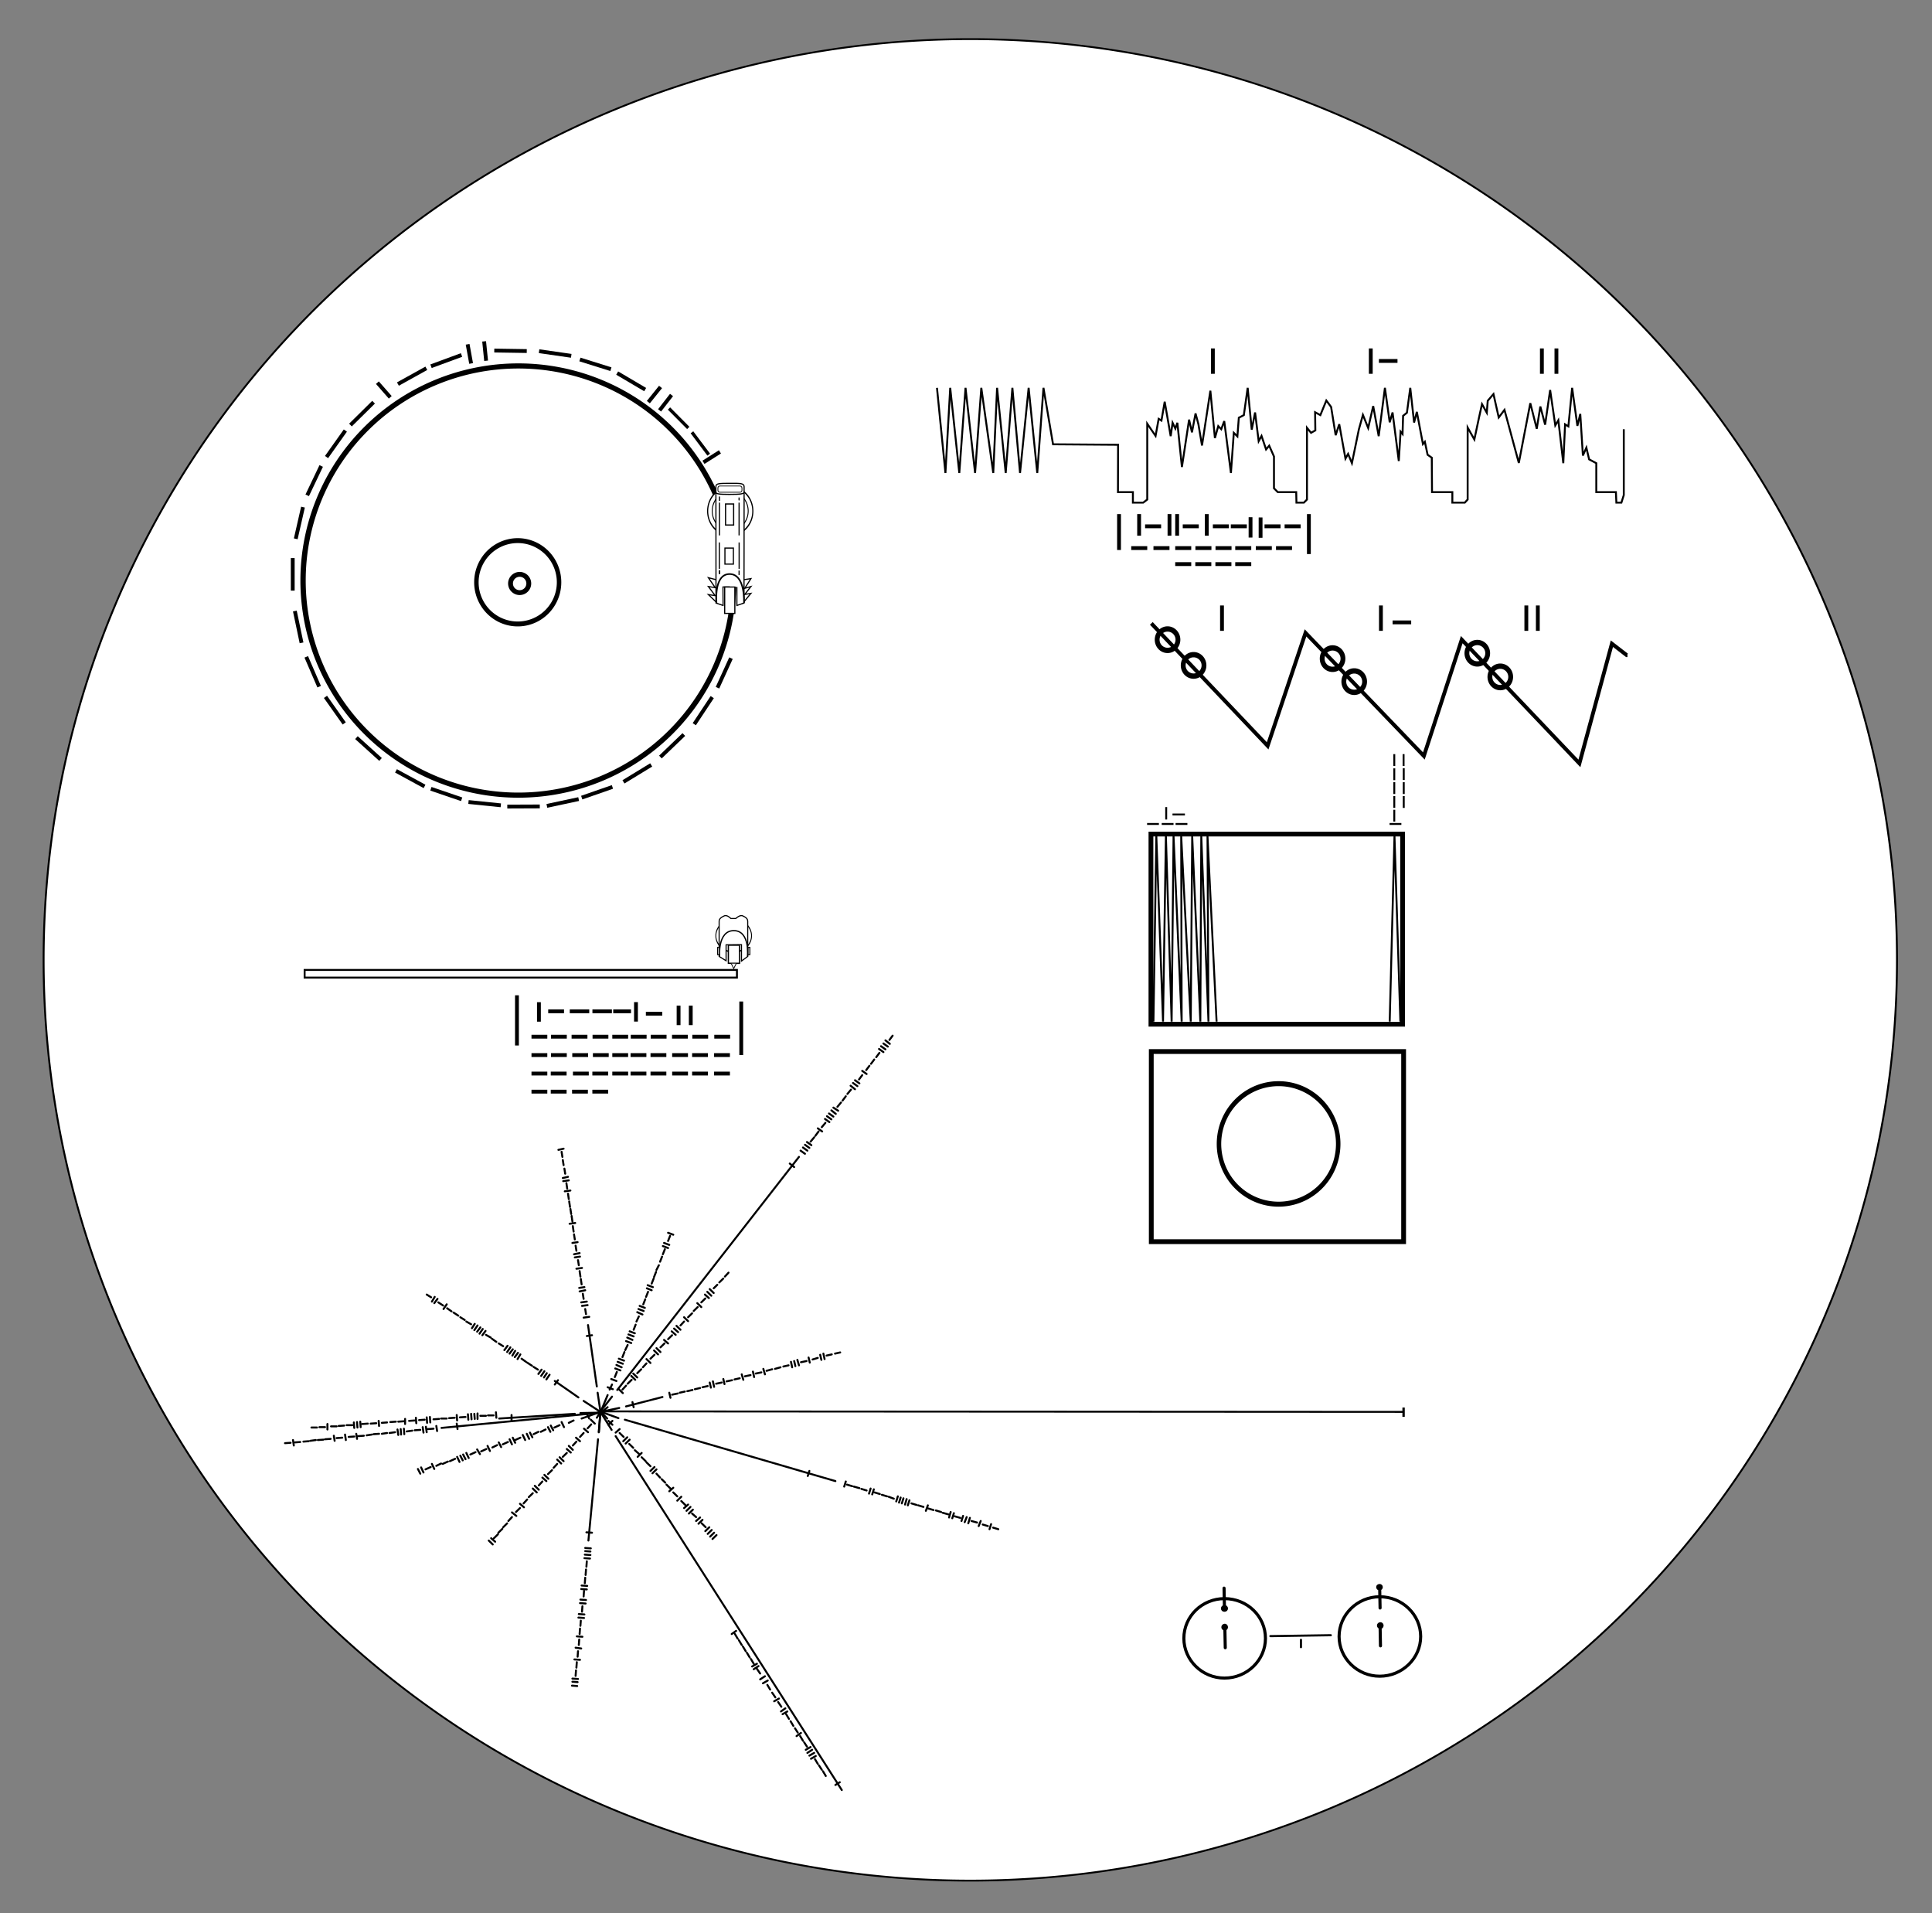 <?xml version="1.0" encoding="UTF-8" standalone="no"?>
<svg
   xmlns:dc="http://purl.org/dc/elements/1.1/"
   xmlns:cc="http://creativecommons.org/ns#"
   xmlns:rdf="http://www.w3.org/1999/02/22-rdf-syntax-ns#"
   xmlns:svg="http://www.w3.org/2000/svg"
   xmlns="http://www.w3.org/2000/svg"
   xmlns:sodipodi="http://sodipodi.sourceforge.net/DTD/sodipodi-0.dtd"
   xmlns:inkscape="http://www.inkscape.org/namespaces/inkscape"
   width="606" height="600" viewBox="106 261 505 500"
   sodipodi:version="0.32"
   inkscape:version="0.46"
   sodipodi:docname="voyager_plaque.svg"
   inkscape:output_extension="org.inkscape.output.svg.inkscape"
   inkscape:export-filename="/home/niko/Escritorio/Gimp/voyager_plaque.png"
   inkscape:export-xdpi="300.06229"
   inkscape:export-ydpi="300.06229">
  <rect x="106" y="261" width="505" height="500" fill="#808080" stroke="none"/>
  <g
     inkscape:label="Capa 1"
     inkscape:groupmode="layer"
     id="layer1">
    <path
       sodipodi:type="arc"
       style="opacity:1;fill:#ffffff;fill-opacity:1;stroke:#000000;stroke-width:0.5;stroke-miterlimit:4;stroke-dasharray:none;stroke-opacity:1"
       id="path3272"
       sodipodi:cx="362.5"
       sodipodi:cy="523.86218"
       sodipodi:rx="241.49872"
       sodipodi:ry="252.5"
       d="M 603.999,523.862 A 241.499,252.5 0 1 1 121.001,523.862 A 241.499,252.5 0 1 1 603.999,523.862 z"
       transform="matrix(1.003,0,0,0.953,-3.965,12.616)" />
    <path
       sodipodi:type="arc"
       style="opacity:1;fill:none;fill-opacity:1;stroke:#000000;stroke-width:1.269;stroke-miterlimit:4;stroke-dasharray:none;stroke-opacity:1"
       id="path2472"
       sodipodi:cx="260.03851"
       sodipodi:cy="420.73904"
       sodipodi:rx="51.442017"
       sodipodi:ry="53.209785"
       d="M 311.481,420.739 A 51.442,53.21 0 1 1 208.596,420.739 A 51.442,53.21 0 1 1 311.481,420.739 z"
       transform="matrix(1.094,0,0,1.054,-42.988,-30.738)" />
    <path
       sodipodi:type="arc"
       style="opacity:1;fill:none;fill-opacity:1;stroke:#000000;stroke-width:1.269;stroke-miterlimit:4;stroke-dasharray:none;stroke-opacity:1"
       id="path2474"
       sodipodi:cx="241.03502"
       sodipodi:cy="415.08218"
       sodipodi:rx="11.755651"
       sodipodi:ry="10.783379"
       d="M 252.791,415.082 A 11.756,10.783 0 1 1 229.279,415.082 A 11.756,10.783 0 1 1 252.791,415.082 z"
       transform="matrix(0.919,0,0,1.01,19.817,-6.056)" />
    <path
       sodipodi:type="arc"
       style="opacity:1;fill:none;fill-opacity:1;stroke:#000000;stroke-width:1.269;stroke-miterlimit:4;stroke-dasharray:none;stroke-opacity:1"
       id="path2476"
       sodipodi:cx="241.38858"
       sodipodi:cy="414.46347"
       sodipodi:rx="2.3864853"
       sodipodi:ry="2.3864853"
       d="M 243.775,414.463 A 2.386,2.386 0 1 1 239.002,414.463 A 2.386,2.386 0 1 1 243.775,414.463 z"
       transform="translate(0.442,-0.972)" />
    <rect
       style="opacity:1;fill:none;fill-opacity:1;stroke:#000000;stroke-width:1.252;stroke-miterlimit:4;stroke-dasharray:none;stroke-opacity:1"
       id="rect2478"
       width="65.955"
       height="49.691"
       x="406.931"
       y="535.812" />
    <path
       sodipodi:type="arc"
       style="opacity:1;fill:none;fill-opacity:1;stroke:#000000;stroke-width:1.269;stroke-miterlimit:4;stroke-dasharray:none;stroke-opacity:1"
       id="path2480"
       sodipodi:cx="439.55527"
       sodipodi:cy="563.22107"
       sodipodi:rx="16.882174"
       sodipodi:ry="15.379573"
       d="M 456.437,563.221 A 16.882,15.38 0 1 1 422.673,563.221 A 16.882,15.38 0 1 1 456.437,563.221 z"
       transform="matrix(0.923,0,0,1.024,34.499,-16.78)" />
    <rect
       style="opacity:1;fill:none;fill-opacity:1;stroke:#000000;stroke-width:1.25;stroke-miterlimit:4;stroke-dasharray:none;stroke-opacity:1"
       id="rect2482"
       width="65.78"
       height="49.693"
       x="406.842"
       y="478.978" />
    <path
       style="fill:none;fill-rule:evenodd;stroke:#000000;stroke-width:1px;stroke-linecap:butt;stroke-linejoin:miter;stroke-opacity:1"
       d="M 406.94,423.921 L 437.346,455.918 L 447.245,426.396 L 478.181,458.569 L 488.08,428.164 L 518.84,460.514 L 527.325,429.224 L 531.214,432.23 L 531.391,432.23"
       id="path2498" />
    <path
       sodipodi:type="arc"
       style="opacity:1;fill:none;fill-opacity:1;stroke:#000000;stroke-width:1.269;stroke-miterlimit:4;stroke-dasharray:none;stroke-opacity:1"
       id="path2520"
       sodipodi:cx="417.81171"
       sodipodi:cy="434.96957"
       sodipodi:rx="2.7400389"
       sodipodi:ry="2.563262"
       d="M 420.552,434.97 A 2.74,2.563 0 1 1 415.072,434.97 A 2.74,2.563 0 1 1 420.552,434.97 z"
       transform="matrix(0.991,0,0,1.093,3.938,-40.526)" />
    <path
       sodipodi:type="arc"
       style="opacity:1;fill:none;fill-opacity:1;stroke:#000000;stroke-width:1.269;stroke-miterlimit:4;stroke-dasharray:none;stroke-opacity:1"
       id="path2522"
       sodipodi:cx="417.81171"
       sodipodi:cy="434.96957"
       sodipodi:rx="2.7400389"
       sodipodi:ry="2.563262"
       d="M 420.552,434.97 A 2.74,2.563 0 1 1 415.072,434.97 A 2.74,2.563 0 1 1 420.552,434.97 z"
       transform="matrix(0.991,0,0,1.093,-2.868,-47.243)" />
    <path
       sodipodi:type="arc"
       style="opacity:1;fill:none;fill-opacity:1;stroke:#000000;stroke-width:1.269;stroke-miterlimit:4;stroke-dasharray:none;stroke-opacity:1"
       id="path2524"
       sodipodi:cx="417.81171"
       sodipodi:cy="434.96957"
       sodipodi:rx="2.7400389"
       sodipodi:ry="2.563262"
       d="M 420.552,434.97 A 2.74,2.563 0 1 1 415.072,434.97 A 2.74,2.563 0 1 1 420.552,434.97 z"
       transform="matrix(0.991,0,0,1.093,40.266,-42.294)" />
    <path
       sodipodi:type="arc"
       style="opacity:1;fill:none;fill-opacity:1;stroke:#000000;stroke-width:1.269;stroke-miterlimit:4;stroke-dasharray:none;stroke-opacity:1"
       id="path2526"
       sodipodi:cx="417.81171"
       sodipodi:cy="434.96957"
       sodipodi:rx="2.7400389"
       sodipodi:ry="2.563262"
       d="M 420.552,434.97 A 2.74,2.563 0 1 1 415.072,434.97 A 2.74,2.563 0 1 1 420.552,434.97 z"
       transform="matrix(0.991,0,0,1.093,45.923,-36.283)" />
    <path
       sodipodi:type="arc"
       style="opacity:1;fill:none;fill-opacity:1;stroke:#000000;stroke-width:1.269;stroke-miterlimit:4;stroke-dasharray:none;stroke-opacity:1"
       id="path2528"
       sodipodi:cx="417.81171"
       sodipodi:cy="434.96957"
       sodipodi:rx="2.7400389"
       sodipodi:ry="2.563262"
       d="M 420.552,434.97 A 2.74,2.563 0 1 1 415.072,434.97 A 2.74,2.563 0 1 1 420.552,434.97 z"
       transform="matrix(0.991,0,0,1.093,78.096,-43.708)" />
    <path
       sodipodi:type="arc"
       style="opacity:1;fill:none;fill-opacity:1;stroke:#000000;stroke-width:1.269;stroke-miterlimit:4;stroke-dasharray:none;stroke-opacity:1"
       id="path2530"
       sodipodi:cx="417.81171"
       sodipodi:cy="434.96957"
       sodipodi:rx="2.7400389"
       sodipodi:ry="2.563262"
       d="M 420.552,434.97 A 2.74,2.563 0 1 1 415.072,434.97 A 2.74,2.563 0 1 1 420.552,434.97 z"
       transform="matrix(0.991,0,0,1.093,84.106,-37.521)" />
    <path
       style="fill:none;fill-rule:evenodd;stroke:#000000;stroke-width:0.808;stroke-linecap:round;stroke-linejoin:round"
       id="path2782"
       d="M 426.058,681.827 C 425.746,681.827 425.538,681.631 425.538,681.337 C 425.538,681.141 425.746,680.847 426.058,680.847 C 426.37,680.847 426.578,681.141 426.578,681.337 C 426.578,681.631 426.37,681.827 426.058,681.827 z M 466.631,699.065 C 460.805,699.065 456.02,694.364 456.02,688.683 C 456.02,683.002 460.805,678.301 466.631,678.301 C 472.561,678.301 477.346,683.002 477.346,688.683 C 477.346,694.364 472.561,699.065 466.631,699.065 z M 466.839,686.332 C 466.527,686.332 466.319,686.038 466.319,685.842 C 466.319,685.549 466.527,685.353 466.839,685.353 C 467.047,685.353 467.255,685.549 467.255,685.842 C 467.255,686.038 467.047,686.332 466.839,686.332 z M 466.735,685.842 L 466.839,691.131 M 466.631,675.95 L 466.735,681.239 M 466.631,676.244 C 466.319,676.244 466.111,676.048 466.111,675.754 C 466.111,675.558 466.319,675.362 466.631,675.362 C 466.839,675.362 467.047,675.558 467.047,675.754 C 467.047,676.048 466.839,676.244 466.631,676.244 z M 426.162,686.332 L 426.266,691.621 M 426.162,686.724 C 425.85,686.724 425.642,686.528 425.642,686.234 C 425.642,686.038 425.85,685.745 426.162,685.745 C 426.37,685.745 426.578,686.038 426.578,686.234 C 426.578,686.528 426.37,686.724 426.162,686.724 z M 425.954,676.048 L 426.058,681.337 M 426.058,699.555 C 420.232,699.555 415.447,694.853 415.447,689.173 C 415.447,683.394 420.232,678.79 426.058,678.79 C 431.988,678.79 436.774,683.394 436.774,689.173 C 436.774,694.853 431.988,699.555 426.058,699.555 z"
       class="fil1 str0" />
    <path
       style="fill:none;fill-rule:evenodd;stroke:#000000;stroke-width:0.552;stroke-linecap:round;stroke-linejoin:round"
       id="path2818"
       d="M 438.059,688.593 L 453.848,688.352"
       class="fil1 str1" />
    <path
       style="fill:none;fill-rule:evenodd;stroke:#000000;stroke-width:0.552;stroke-linecap:round;stroke-linejoin:round"
       id="path2820"
       d="M 446.055,691.48 L 446.055,689.555"
       class="fil1 str1" />
    <path
       style="fill:none;fill-rule:evenodd;stroke:#000000;stroke-width:0.517;stroke-linecap:round;stroke-linejoin:round"
       id="path2846"
       d="M 267.338,624.262 L 314.839,563.346 M 265.978,625.999 L 262.943,629.883 M 312.433,565.084 L 313.584,566.004 M 315.258,561.711 L 316.409,562.529 M 315.886,560.893 L 317.037,561.711 M 316.409,560.178 L 317.56,560.996 M 316.932,559.463 L 318.083,560.28 M 319.757,555.885 L 320.908,556.703 M 321.64,553.432 L 322.791,554.25 M 322.163,552.717 L 323.314,553.535 M 322.686,552.001 L 323.837,552.819 M 323.314,551.184 L 324.465,552.104 M 323.837,550.468 L 325.093,551.286 M 328.336,544.745 L 329.487,545.665 M 328.964,544.029 L 330.115,544.847 M 329.487,543.314 L 330.638,544.132 M 331.371,540.861 L 332.522,541.679 M 335.765,535.137 L 336.916,535.955 M 336.288,534.422 L 337.439,535.24 M 336.916,533.706 L 338.067,534.524 M 338.485,532.787 L 339.322,531.662 M 337.439,532.889 L 338.59,533.809 M 335.033,537.284 L 335.87,536.159 M 333.673,539.021 L 334.51,537.897 M 332.417,540.657 L 333.254,539.532 M 330.534,543.109 L 331.371,541.985 M 327.499,546.891 L 328.441,545.767 M 326.244,548.629 L 327.081,547.504 M 324.884,550.264 L 325.825,549.14 M 320.803,555.579 L 321.745,554.454 M 319.129,557.827 L 319.966,556.703 M 317.874,559.36 L 318.815,558.236"
       class="fil1 str1" />
    <path
       style="fill:none;fill-rule:evenodd;stroke:#000000;stroke-width:0.517;stroke-linecap:round;stroke-linejoin:round"
       id="path2848"
       d="M 258.549,627.124 L 262.943,629.985 M 257.189,626.204 L 251.016,621.911 M 251.016,622.831 L 251.853,621.707 M 248.818,621.502 L 249.656,620.276 M 248.191,620.991 L 248.923,619.867 M 247.458,620.582 L 248.295,619.356 M 246.726,620.071 L 247.563,618.947 M 241.285,616.187 L 242.018,614.961 M 240.553,615.676 L 241.39,614.552 M 239.925,615.268 L 240.657,614.041 M 239.193,614.757 L 240.03,613.632 M 232.078,609.953 L 232.915,608.829 M 231.345,609.544 L 232.183,608.317 M 230.718,609.033 L 231.555,607.909 M 229.985,608.624 L 230.822,607.398 M 238.565,614.348 L 239.402,613.121 M 237.832,613.837 L 238.669,612.712 M 229.358,608.113 L 230.09,606.989 M 219.522,601.572 L 220.359,600.448 M 218.895,601.163 L 219.627,599.937 M 221.929,603.105 L 222.766,601.878 M 218.685,600.039 L 217.534,599.323 M 221.824,602.185 L 220.569,601.367 M 224.021,603.718 L 222.871,602.901 M 225.8,604.842 L 224.545,604.025 M 227.474,605.967 L 226.323,605.251 M 229.148,607.091 L 227.893,606.376 M 234.275,610.566 L 233.02,609.851 M 235.74,611.69 L 234.589,610.873 M 237.519,612.815 L 236.368,612.099 M 243.482,616.903 L 242.332,616.085 M 245.052,617.925 L 243.796,617.107 M 246.621,618.947 L 245.47,618.232"
       class="fil1 str1" />
    <path
       style="fill:none;fill-rule:evenodd;stroke:#000000;stroke-width:0.517;stroke-linecap:round;stroke-linejoin:round"
       id="path2850"
       d="M 262.525,635.3 L 262.943,629.985 L 265.873,634.687 M 266.919,636.322 L 326.035,728.819 M 297.262,688.039 L 298.413,687.221 M 298.831,689.265 L 298.099,688.039 M 299.877,690.901 L 299.145,689.674 M 300.924,692.536 L 300.191,691.309 M 301.97,694.171 L 301.238,692.945 M 303.016,695.807 L 302.284,694.58 M 302.598,696.522 L 303.853,695.807 M 303.016,697.237 L 304.272,696.42 M 304.69,698.362 L 303.853,697.135 M 304.69,699.895 L 305.946,699.077 M 307.306,702.552 L 306.574,701.326 M 305.423,700.917 L 306.678,700.201 M 308.666,704.596 L 307.829,703.37 M 308.352,705.618 L 309.608,704.903 M 310.131,708.276 L 311.282,707.458 M 310.55,708.991 L 311.805,708.276 M 312.224,710.218 L 311.491,708.991 M 314.212,714.715 L 315.362,713.897 M 310.236,707.049 L 309.399,705.823 M 313.375,712.058 L 312.642,710.831 M 314.525,713.795 L 313.793,712.671 M 315.886,715.941 L 315.153,714.715 M 316.932,717.474 L 316.199,716.35 M 316.618,718.292 L 317.874,717.577 M 317.037,719.11 L 318.292,718.292 M 317.56,719.825 L 318.815,719.11 M 317.978,720.643 L 319.234,719.927 M 319.757,721.972 L 319.024,720.745 M 320.803,723.505 L 320.071,722.38 M 321.849,725.14 L 321.117,723.914 M 324.361,727.491 L 325.511,726.775"
       class="fil1 str1" />
    <path
       style="fill:none;fill-rule:evenodd;stroke:#000000;stroke-width:0.517;stroke-linecap:round;stroke-linejoin:round"
       id="path2852"
       d="M 257.712,630.292 L 262.943,630.19 M 239.716,632.234 L 239.716,630.803 M 256.247,630.496 L 236.472,631.723"
       class="fil1 str1" />
    <path
       style="fill:none;fill-rule:evenodd;stroke:#000000;stroke-width:0.517;stroke-linecap:round;stroke-linejoin:round"
       id="path2906"
       d="M 262.525,635.3 L 262.943,629.985 M 262.316,637.14 L 259.805,663.611 M 258.967,666.371 L 260.328,666.473 M 258.863,667.291 L 260.328,667.393 M 258.758,668.211 L 260.223,668.313 M 259.281,670.459 L 259.386,669.028 M 259.072,672.606 L 259.177,671.175 M 258.863,674.752 L 258.967,673.321 M 258.026,675.365 L 259.491,675.467 M 257.921,676.285 L 259.386,676.387 M 258.549,678.227 L 258.654,676.796 M 257.712,679.045 L 259.177,679.147 M 257.607,679.965 L 259.072,680.067 M 257.293,682.826 L 258.758,682.929 M 257.189,683.746 L 258.654,683.848 M 256.77,688.652 L 258.235,688.754 M 256.456,691.616 L 257.921,691.821 M 256.143,694.682 L 257.607,694.785 M 255.619,699.69 L 257.084,699.793 M 255.619,700.508 L 256.98,700.61 M 256.666,696.829 L 256.77,695.398 M 256.456,698.975 L 256.561,697.544 M 256.98,693.967 L 257.084,692.536 M 257.293,690.901 L 257.398,689.47 M 257.503,688.039 L 257.607,686.608 M 257.712,685.893 L 257.817,684.564 M 258.13,682.213 L 258.235,680.782 M 258.967,665.553 L 260.432,665.656 M 259.281,661.465 L 260.746,661.567 M 255.515,701.53 L 256.875,701.632"
       class="fil1 str1" />
    <path
       style="fill:none;fill-rule:evenodd;stroke:#000000;stroke-width:0.517;stroke-linecap:round;stroke-linejoin:round"
       id="path2908"
       d="M 267.966,634.482 L 266.919,635.402 M 269.012,636.527 L 267.966,635.505 M 269.954,636.629 L 268.907,637.651 M 270.581,637.242 L 269.535,638.264 M 271.523,639.388 L 270.477,638.366 M 272.988,640.921 L 271.941,640.002 M 273.72,640.717 L 272.674,641.739 M 274.766,642.863 L 273.72,641.841 M 276.022,644.192 L 274.976,643.17 M 277.068,644.397 L 276.022,645.419 M 277.591,645.01 L 276.545,646.032 M 278.533,647.156 L 277.591,646.134 M 279.893,648.485 L 278.952,647.565 M 281.253,650.018 L 280.207,648.996 M 281.986,649.813 L 280.94,650.733 M 283.032,652.062 L 281.986,651.04 M 284.078,652.164 L 283.032,653.186 M 285.125,654.311 L 284.078,653.289 M 285.857,654.208 L 284.811,655.128 M 286.485,654.822 L 285.439,655.844 M 287.113,655.537 L 286.066,656.559 M 287.95,657.479 L 286.903,656.559 M 288.996,657.581 L 287.95,658.501 M 289.624,658.194 L 288.577,659.217 M 290.461,660.136 L 289.415,659.114 M 291.402,660.136 L 290.356,661.158 M 292.03,660.852 L 290.984,661.874 M 292.658,661.567 L 291.612,662.589 M 293.286,662.181 L 292.239,663.203 M 266.082,632.336 L 265.036,633.358 M 266.082,633.358 L 265.036,632.336 M 264.722,631.723 L 263.153,630.088"
       class="fil1 str1" />
    <path
       style="fill:none;fill-rule:evenodd;stroke:#000000;stroke-width:0.517;stroke-linecap:round;stroke-linejoin:round"
       id="path2910"
       d="M 365.584,660.239 L 366.944,660.647 M 327.081,648.178 L 326.662,649.507 M 269.326,632.029 L 324.361,648.076 M 267.652,631.621 L 263.153,629.985 M 317.56,645.419 L 317.141,646.747 M 333.568,650.018 L 333.149,651.347 M 334.405,650.222 L 333.986,651.551 M 340.683,652.062 L 340.264,653.391 M 341.415,652.369 L 340.997,653.697 M 342.147,652.573 L 341.729,653.902 M 342.984,652.778 L 342.566,654.208 M 343.717,653.084 L 343.298,654.413 M 348.53,654.413 L 348.007,655.844 M 354.494,656.15 L 354.075,657.581 M 355.331,656.457 L 354.912,657.786 M 357.737,657.172 L 357.319,658.501 M 358.679,657.479 L 358.156,658.808 M 359.516,657.683 L 359.097,659.114 M 362.341,658.501 L 361.818,659.83 M 365.061,659.319 L 364.643,660.647 M 327.395,648.996 L 328.755,649.405 M 329.173,649.507 L 330.638,649.916 M 331.161,650.12 L 332.522,650.529 M 334.614,651.04 L 335.974,651.449 M 336.497,651.653 L 337.858,652.062 M 338.276,652.164 L 339.636,652.675 M 344.24,653.902 L 345.6,654.311 M 346.019,654.413 L 347.379,654.822 M 348.634,655.23 L 349.995,655.639 M 350.622,655.741 L 351.983,656.15 M 352.401,656.355 L 353.866,656.764 M 355.54,657.275 L 357.005,657.683 M 359.934,658.501 L 361.399,658.91 M 362.864,659.421 L 364.224,659.83"
       class="fil1 str1" />
    <path
       style="fill:none;fill-rule:evenodd;stroke:#000000;stroke-width:0.517;stroke-linecap:round;stroke-linejoin:round"
       id="path2912"
       d="M 322.059,615.268 L 323.419,614.961 M 321.222,614.757 L 321.536,616.187 M 320.385,615.063 L 320.699,616.392 M 318.397,616.29 L 319.757,615.881 M 317.35,615.779 L 317.664,617.107 M 315.362,617.005 L 316.827,616.698 M 314.421,616.392 L 314.839,617.823 M 313.584,616.698 L 313.898,618.027 M 312.747,616.903 L 313.061,618.334 M 310.759,618.129 L 312.119,617.823 M 308.562,618.743 L 310.026,618.334 M 306.364,619.254 L 307.829,618.845 M 305.527,618.743 L 305.946,620.173 M 303.539,619.969 L 305.004,619.662 M 302.807,619.458 L 303.121,620.889 M 300.714,620.685 L 302.179,620.378 M 299.877,620.173 L 300.296,621.604 M 297.994,621.502 L 299.354,621.196 M 295.901,622.013 L 297.366,621.707 M 295.064,621.4 L 295.378,622.729 M 293.181,622.626 L 294.646,622.32 M 292.344,622.013 L 292.658,623.444 M 291.507,622.32 L 291.821,623.649 M 289.624,623.546 L 290.984,623.24 M 287.636,624.057 L 288.996,623.751 M 285.648,624.568 L 287.008,624.262 M 283.66,624.977 L 285.02,624.671 M 281.672,625.488 L 283.137,625.182 M 280.94,624.977 L 281.253,626.306 M 271.314,627.43 L 271.628,628.759 M 269.64,628.554 L 279.161,626.101 M 262.943,629.985 L 267.861,628.963 M 324.256,614.757 L 325.616,614.45"
       class="fil1 str1" />
    <path
       style="fill:none;fill-rule:evenodd;stroke:#000000;stroke-width:0.517;stroke-linecap:round;stroke-linejoin:round"
       id="path2914"
       d="M 267.756,624.057 L 268.803,625.079 M 268.698,624.16 L 269.64,623.138 M 270.058,622.626 L 271.104,621.604 M 271,620.582 L 272.046,621.604 M 271.523,619.969 L 272.569,620.991 M 272.569,619.867 L 273.616,618.845 M 274.034,618.334 L 274.976,617.312 M 274.976,616.187 L 276.022,617.209 M 276.022,616.085 L 277.068,615.063 M 276.964,613.939 L 278.01,614.961 M 277.591,613.326 L 278.638,614.348 M 278.638,613.121 L 279.684,612.099 M 279.579,611.179 L 280.626,612.099 M 280.626,610.975 L 281.672,609.953 M 281.567,608.931 L 282.614,609.851 M 282.195,608.215 L 283.241,609.135 M 282.823,607.5 L 283.869,608.522 M 283.869,607.398 L 284.811,606.376 M 284.811,605.251 L 285.857,606.273 M 285.857,605.251 L 286.903,604.229 M 287.322,603.616 L 288.368,602.594 M 288.264,601.572 L 289.31,602.594 M 289.31,601.367 L 290.356,600.345 M 290.252,599.323 L 291.298,600.243 M 290.879,598.608 L 291.926,599.63 M 291.507,597.892 L 292.553,598.914 M 292.553,597.688 L 293.495,596.768 M 294.018,596.155 L 295.064,595.133 M 295.483,594.622 L 296.425,593.6 M 263.048,630.19 L 264.827,628.759"
       class="fil1 str1" />
    <path
       style="fill:none;fill-rule:evenodd;stroke:#000000;stroke-width:0.517;stroke-linecap:round;stroke-linejoin:round"
       id="path2916"
       d="M 258.549,605.353 L 260.014,605.149 M 258.13,602.287 L 259.595,602.083 M 257.921,601.367 L 259.386,601.163 M 257.503,598.506 L 258.967,598.199 M 257.398,597.586 L 258.758,597.381 M 256.666,592.578 L 258.13,592.373 M 256.247,589.614 L 257.607,589.409 M 256.038,588.796 L 257.503,588.489 M 255.619,585.832 L 256.98,585.628 M 254.887,580.824 L 256.352,580.619 M 253.631,572.341 L 255.096,572.136 M 253.213,569.683 L 254.678,569.479 M 253.108,568.866 L 254.468,568.559 M 251.957,561.507 L 253.318,561.2 M 253.004,563.346 L 252.794,562.018 M 253.318,565.493 L 253.108,564.164 M 253.736,567.741 L 253.527,566.413 M 254.259,571.625 L 254.05,570.194 M 254.678,574.385 L 254.468,572.954 M 254.992,576.429 L 254.782,574.998 M 255.305,578.269 L 255.096,576.94 M 255.619,580.211 L 255.41,578.78 M 255.933,582.868 L 255.724,581.437 M 256.247,584.912 L 256.038,583.583 M 256.666,587.876 L 256.456,586.547 M 257.293,591.658 L 257.084,590.329 M 257.712,594.622 L 257.503,593.191 M 258.026,596.666 L 257.817,595.235 M 258.549,600.448 L 258.34,599.119 M 259.177,604.434 L 258.967,603.105 M 259.386,610.157 L 260.746,609.953 M 262.002,623.342 L 259.7,607.295 M 262.943,629.883 L 262.211,624.977"
       class="fil1 str1" />
    <path
       style="fill:none;fill-rule:evenodd;stroke:#000000;stroke-width:0.517;stroke-linecap:round;stroke-linejoin:round"
       id="path2918"
       d="M 225.486,632.234 L 225.382,630.803 M 218.476,632.745 L 218.371,631.314 M 217.639,632.847 L 217.534,631.416 M 217.011,632.029 L 215.547,632.132 M 205.084,633.665 L 204.979,632.336 M 207.176,632.745 L 205.816,632.847 M 204.351,632.949 L 202.886,633.052 M 200.271,633.971 L 200.166,632.541 M 199.434,634.074 L 199.329,632.643 M 198.597,634.176 L 198.492,632.745 M 191.587,634.585 L 191.587,633.154 M 202.154,633.052 L 200.689,633.154 M 198.073,633.46 L 196.609,633.46 M 195.981,633.563 L 194.516,633.665 M 193.993,633.767 L 192.528,633.767 M 190.959,633.971 L 189.494,633.971 M 188.866,634.074 L 187.401,634.074 M 214.814,632.949 L 214.709,631.518 M 211.885,633.154 L 211.885,631.825 M 214.396,632.234 L 212.931,632.336 M 211.571,632.438 L 210.106,632.541 M 209.478,632.541 L 208.013,632.643 M 230.822,631.825 L 230.822,630.394 M 235.74,631.518 L 235.635,630.088 M 230.09,631.825 L 229.985,630.496 M 229.253,631.927 L 229.148,630.496 M 228.416,632.029 L 228.311,630.599 M 220.778,631.825 L 219.313,631.927 M 222.766,631.723 L 221.301,631.723 M 224.858,631.518 L 223.394,631.621 M 227.683,631.314 L 226.219,631.416 M 233.02,631.007 L 231.555,631.007 M 235.007,630.905 L 233.543,630.905"
       class="fil1 str1" />
    <path
       style="fill:none;fill-rule:evenodd;stroke:#000000;stroke-width:0.517;stroke-linecap:round;stroke-linejoin:round"
       id="path2920"
       d="M 181.961,638.06 L 180.496,638.162 M 182.798,638.775 L 182.588,637.344 M 184.472,637.855 L 183.112,637.957 M 186.669,637.651 L 185.309,637.753 M 188.552,637.344 L 187.087,637.549 M 190.54,637.242 L 189.075,637.344 M 192.424,637.038 L 190.959,637.14 M 193.47,637.549 L 193.261,636.22 M 195.458,636.731 L 193.993,636.833 M 196.399,637.344 L 196.19,635.913 M 198.597,636.424 L 197.132,636.527 M 199.329,637.038 L 199.12,635.709 M 201.108,636.22 L 199.643,636.322 M 203.2,635.913 L 201.84,636.118 M 205.084,635.709 L 203.619,635.811 M 207.176,635.505 L 205.816,635.709 M 209.269,635.3 L 207.804,635.505 M 210.106,636.016 L 209.897,634.585 M 210.838,635.913 L 210.734,634.482 M 211.675,635.811 L 211.571,634.38 M 213.768,634.891 L 212.303,635.096 M 215.86,634.687 L 214.396,634.789 M 216.697,635.402 L 216.488,633.971 M 217.534,635.3 L 217.325,633.869 M 219.313,634.38 L 217.848,634.482 M 220.255,634.993 L 220.046,633.665 M 225.591,634.482 L 225.382,633.052 M 262.943,630.19 L 221.406,634.176"
       class="fil1 str1" />
    <path
       style="fill:none;fill-rule:evenodd;stroke:#000000;stroke-width:0.517;stroke-linecap:round;stroke-linejoin:round"
       id="path2922"
       d="M 239.82,638.469 L 239.193,637.14 M 228.52,642.046 L 227.893,640.717 M 227.683,642.352 L 227.056,641.126 M 226.951,642.659 L 226.323,641.433 M 226.114,643.068 L 225.486,641.739 M 216.697,645.827 L 216.07,644.499 M 215.86,646.134 L 215.233,644.908 M 231.45,641.024 L 230.718,639.797 M 219.522,644.908 L 218.895,643.579 M 234.066,640.206 L 233.438,638.877 M 236.995,639.184 L 236.368,637.957 M 238.774,637.855 L 237.414,638.469 M 235.949,638.673 L 234.694,639.286 M 233.124,639.695 L 231.764,640.308 M 230.299,640.513 L 228.939,641.126 M 224.963,642.25 L 223.603,642.863 M 223.08,642.966 L 221.72,643.579 M 221.301,643.477 L 220.046,644.09 M 218.581,644.397 L 217.221,645.01 M 250.597,634.789 L 249.969,633.563 M 249.865,635.198 L 249.237,633.971 M 245.156,636.629 L 244.529,635.402 M 244.319,637.038 L 243.692,635.709 M 240.657,638.06 L 240.03,636.731 M 243.273,637.344 L 242.645,636.016 M 242.018,636.731 L 240.657,637.344 M 246.726,635.198 L 245.47,635.811 M 248.609,634.585 L 247.354,635.198 M 252.271,633.46 L 250.911,634.074 M 253.422,633.971 L 252.794,632.643 M 255.933,632.234 L 254.678,632.847 M 258.026,631.723 L 262.943,629.985 M 260.014,631.723 L 259.386,630.496"
       class="fil1 str1" />
    <path
       style="fill:none;fill-rule:evenodd;stroke:#000000;stroke-width:0.517;stroke-linecap:round;stroke-linejoin:round"
       id="path2924"
       d="M 249.342,647.463 L 248.295,646.441 M 248.818,648.076 L 247.772,647.156 M 246.831,650.325 L 245.784,649.302 M 246.307,651.04 L 245.261,650.018 M 242.959,654.924 L 241.913,654.004 M 240.971,657.172 L 239.82,656.253 M 235.426,663.918 L 234.38,662.998 M 234.798,664.634 L 233.752,663.611 M 236.158,661.976 L 235.112,662.998 M 238.565,659.114 L 237.519,660.136 M 237.309,660.545 L 236.263,661.567 M 239.82,657.479 L 238.879,658.501 M 241.913,655.128 L 240.867,656.15 M 243.796,652.88 L 242.855,653.902 M 245.261,651.244 L 244.215,652.266 M 247.772,648.178 L 246.831,649.2 M 255.724,639.899 L 254.678,638.877 M 255.201,640.615 L 254.155,639.695 M 253.318,642.863 L 252.271,641.841 M 252.69,643.477 L 251.643,642.455 M 250.283,645.214 L 249.237,646.236 M 251.643,643.579 L 250.702,644.601 M 254.155,640.717 L 253.108,641.739 M 256.666,637.753 L 255.724,638.775 M 257.607,637.651 L 256.561,636.731 M 258.549,635.505 L 257.607,636.527 M 259.7,635.3 L 258.654,634.38 M 260.537,633.256 L 259.595,634.278 M 262.002,631.518 L 262.943,629.985 M 261.479,633.052 L 260.432,632.029"
       class="fil1 str1" />
    <path
       style="fill:none;fill-rule:evenodd;stroke:#000000;stroke-width:0.517;stroke-linecap:round;stroke-linejoin:round"
       id="path2926"
       d="M 263.048,629.883 L 264.827,625.59 M 264.827,623.546 L 266.187,624.057 M 265.35,624.16 L 265.978,622.831 M 265.768,621.4 L 267.129,621.911 M 266.71,620.889 L 267.233,619.56 M 266.815,618.64 L 268.175,619.151 M 267.129,617.721 L 268.489,618.334 M 267.442,616.903 L 268.803,617.414 M 267.756,616.085 L 269.116,616.596 M 269.64,611.486 L 271,611.997 M 268.698,615.676 L 269.221,614.348 M 269.43,613.837 L 270.058,612.508 M 269.954,610.566 L 271.314,611.179 M 270.267,609.748 L 271.628,610.259 M 270.581,608.931 L 271.941,609.442 M 272.569,603.923 L 273.929,604.536 M 271.628,608.522 L 272.151,607.193 M 272.36,606.376 L 272.988,605.047 M 272.883,603.105 L 274.243,603.616 M 273.197,602.287 L 274.557,602.798 M 275.08,597.688 L 276.336,598.199 M 275.29,596.87 L 276.65,597.381 M 279.265,586.65 L 280.626,587.161 M 279.579,585.832 L 280.94,586.343 M 280.626,583.175 L 281.986,583.686 M 274.139,601.878 L 274.662,600.55 M 274.871,599.937 L 275.394,598.608 M 276.336,596.461 L 276.859,595.133 M 276.964,594.724 L 277.487,593.395 M 277.591,592.884 L 278.219,591.658 M 278.533,590.738 L 279.056,589.409 M 279.265,588.796 L 279.789,587.467 M 280.626,585.321 L 281.149,583.992"
       class="fil1 str1" />
    <path
       style="fill:none;fill-rule:evenodd;stroke:#000000;stroke-width:0.5;stroke-linecap:butt;stroke-linejoin:miter;stroke-opacity:1;stroke-miterlimit:4;stroke-dasharray:none"
       d="M 350.912,362.362 L 353.125,384.612 L 354.375,362.362 L 356.75,384.612 L 358.375,362.362 L 360.875,384.612 L 362.5,362.362 L 365.625,384.612 L 366.625,362.362 L 368.875,384.612 L 370.625,362.362 L 372.625,384.612 L 374.875,362.362 L 377.125,384.612 L 378.75,362.362 L 381.25,377.112 L 398.25,377.237 L 398.22,389.612 L 402.125,389.612 L 402.125,392.362 L 404.812,392.362 L 405.875,391.55 L 405.875,371.737 L 408.052,374.919 L 408.86,370.464 L 409.586,370.913 L 410.437,365.987 L 412,374.987 L 412.5,371.487 L 413.219,373.018 L 413.75,371.487 L 414.937,383.05 L 416.812,370.675 L 417.562,373.987 L 418.5,369.05 L 419.25,371.862 L 420.187,377.425 L 422.375,363.112 L 423.562,375.487 L 424.437,372.362 L 425.219,373.175 L 426,371.05 L 427.75,384.612 L 428.5,374.112 L 429.437,375.05 L 429.812,370.175 L 431.125,369.487 L 432.125,362.362 L 433.187,373.3 L 434.062,368.8 L 435,376.3 L 435.75,374.925 L 436.937,378.456 L 437.75,377.472 L 439,380.3 L 439,388.612 L 440,389.612 L 444.812,389.612 L 444.875,392.362 L 446.812,392.362 L 447.625,391.55 L 447.625,372.8 L 448.687,374.112 L 449.812,373.487 L 449.75,368.737 L 451.125,369.487 L 452.687,365.675 L 453.937,367.362 L 455.125,374.737 L 456.062,371.862 L 457.687,380.862 L 458.375,379.612 L 459.375,382.05 L 461.187,373.237 L 462.25,369.425 L 463.625,372.862 L 464.937,367.112 L 466.375,374.987 L 468,362.362 L 469.25,371.362 L 470,368.8 L 471.625,381.487 L 472.094,373.8 L 472.609,374.425 L 472.75,369.675 L 473.75,368.862 L 474.625,362.362 L 475.625,371.425 L 476.344,368.643 L 477.937,377.05 L 478.437,376.456 L 479.156,379.847 L 480.25,380.612 L 480.312,389.612 L 485.625,389.612 L 485.625,392.362 L 488.875,392.362 L 489.625,391.55 L 489.625,372.737 L 491.375,375.862 L 492.625,369.987 L 493.375,366.612 L 494.625,368.862 L 494.875,365.737 L 496.375,363.987 L 497.75,370.112 L 499.25,368.112 L 503,381.987 L 506,366.362 L 507.687,373.05 L 508.625,367.237 L 509.875,371.987 L 511.187,362.925 L 512.531,372.175 L 513.328,370.831 L 514.625,382.05 L 515.094,371.893 L 515.953,372.44 L 516.937,362.362 L 518.312,372.3 L 519.062,369.175 L 519.75,380.05 L 520.656,377.987 L 521.375,381.05 L 523.25,382.05 L 523.25,389.612 L 528.375,389.612 L 528.5,392.362 L 529.812,392.362 L 530.437,390.393 L 530.437,373.175"
       id="path2432"
       sodipodi:nodetypes="ccccccccccccccccccccccccccccccccccccccccccccccccccccccccccccccccccccccccccccccccccccccccccccccccccccccccccccccccccccccccccccccccccc" />
    <path
       style="fill:none;fill-rule:evenodd;stroke:#000000;stroke-width:1px;stroke-linecap:butt;stroke-linejoin:miter;stroke-opacity:1"
       d="M 423.027,352.061 L 423.027,358.69 L 423.027,358.69"
       id="path3230" />
    <path
       style="fill:none;fill-rule:evenodd;stroke:#000000;stroke-width:1px;stroke-linecap:butt;stroke-linejoin:miter;stroke-opacity:1"
       d="M 464.304,352.061 L 464.304,358.69"
       id="path3232" />
    <path
       style="fill:none;fill-rule:evenodd;stroke:#000000;stroke-width:1px;stroke-linecap:butt;stroke-linejoin:miter;stroke-opacity:1"
       d="M 509.029,352.061 L 509.029,358.69 L 509.029,358.69"
       id="path3234" />
    <path
       style="fill:none;fill-rule:evenodd;stroke:#000000;stroke-width:1px;stroke-linecap:butt;stroke-linejoin:miter;stroke-opacity:1"
       d="M 512.829,352.061 L 512.829,358.69 L 512.829,358.69 L 512.829,358.69"
       id="path3236" />
    <path
       style="fill:none;fill-rule:evenodd;stroke:#000000;stroke-width:1px;stroke-linecap:butt;stroke-linejoin:miter;stroke-opacity:1"
       d="M 466.425,355.332 L 471.287,355.332"
       id="path3238" />
    <path
       style="fill:none;fill-rule:evenodd;stroke:#000000;stroke-width:1px;stroke-linecap:butt;stroke-linejoin:miter;stroke-opacity:1"
       d="M 425.413,419.236 L 425.413,425.866 L 425.413,425.866"
       id="path3240" />
    <path
       style="fill:none;fill-rule:evenodd;stroke:#000000;stroke-width:1px;stroke-linecap:butt;stroke-linejoin:miter;stroke-opacity:1"
       d="M 466.956,419.236 L 466.956,425.866 L 466.956,425.866"
       id="path3242" />
    <path
       style="fill:none;fill-rule:evenodd;stroke:#000000;stroke-width:1px;stroke-linecap:butt;stroke-linejoin:miter;stroke-opacity:1"
       d="M 504.963,419.236 L 504.963,425.866 L 504.963,425.866"
       id="path3244" />
    <path
       style="fill:none;fill-rule:evenodd;stroke:#000000;stroke-width:1px;stroke-linecap:butt;stroke-linejoin:miter;stroke-opacity:1"
       d="M 507.968,419.236 L 507.968,425.866 L 507.968,425.866"
       id="path3246" />
    <path
       style="fill:none;fill-rule:evenodd;stroke:#000000;stroke-width:1px;stroke-linecap:butt;stroke-linejoin:miter;stroke-opacity:1"
       d="M 470.005,423.656 L 474.866,423.656"
       id="path3248" />
    <path
       style="fill:none;fill-rule:evenodd;stroke:#000000;stroke-width:0.5;stroke-linecap:butt;stroke-linejoin:miter;stroke-opacity:1;stroke-miterlimit:4;stroke-dasharray:none"
       d="M 407.5,527.987 L 408.25,479.487 L 410,527.987 L 410.75,479.487 L 412.25,527.987 L 412.75,479.487 L 414.875,527.987 L 414.75,479.487 L 417.25,527.987 L 417.625,479.487 L 419.75,527.987 L 420,479.487 L 421.875,527.987 L 421.625,479.487 L 424,527.987"
       id="path3254"
       sodipodi:nodetypes="ccccccccccccccc" />
    <path
       style="fill:none;fill-rule:evenodd;stroke:#000000;stroke-width:0.5;stroke-linecap:butt;stroke-linejoin:miter;stroke-opacity:1;stroke-miterlimit:4;stroke-dasharray:none"
       d="M 469.25,527.987 L 470.5,479.487 L 472.037,527.987"
       id="path3256"
       sodipodi:nodetypes="ccc" />
    <path
       style="fill:none;fill-rule:evenodd;stroke:#000000;stroke-width:0.5;stroke-linecap:butt;stroke-linejoin:miter;stroke-miterlimit:4;stroke-dasharray:none;stroke-opacity:1"
       d="M 262.751,629.86 L 472.64,629.987"
       id="path3258"
       sodipodi:nodetypes="cc" />
    <path
       style="fill:none;fill-rule:evenodd;stroke:#000000;stroke-width:0.617px;stroke-linecap:butt;stroke-linejoin:miter;stroke-opacity:1"
       d="M 472.878,628.849 L 472.878,631.28 L 472.878,631.28 L 472.878,631.28"
       id="path3266" />
    <rect
       style="opacity:1;fill:none;fill-opacity:1;stroke:#000000;stroke-width:0.5;stroke-miterlimit:4;stroke-dasharray:none;stroke-opacity:1"
       id="rect3270"
       width="113"
       height="2"
       x="185.625"
       y="514.487" />
    <path
       style="fill:none;fill-rule:evenodd;stroke:#000000;stroke-width:1px;stroke-linecap:butt;stroke-linejoin:miter;stroke-opacity:1"
       d="M 241.125,521.112 L 241.125,534.23"
       id="path3292"
       sodipodi:nodetypes="cc" />
    <path
       style="fill:none;fill-rule:evenodd;stroke:#000000;stroke-width:1px;stroke-linecap:butt;stroke-linejoin:miter;stroke-opacity:1"
       d="M 299.75,522.737 L 299.75,536.737 L 299.75,536.737 L 299.75,536.737 L 299.75,536.737"
       id="path3294" />
    <path
       style="fill:none;fill-rule:evenodd;stroke:#000000;stroke-width:1;stroke-linecap:butt;stroke-linejoin:miter;stroke-opacity:1;stroke-miterlimit:4;stroke-dasharray:none"
       d="M 246.869,522.916 L 246.869,528.008"
       id="path3298"
       sodipodi:nodetypes="cc" />
    <path
       style="fill:none;fill-rule:evenodd;stroke:#000000;stroke-width:1;stroke-linecap:butt;stroke-linejoin:miter;stroke-miterlimit:4;stroke-dasharray:none;stroke-opacity:1"
       d="M 272.236,522.895 L 272.236,527.987"
       id="path3300"
       sodipodi:nodetypes="cc" />
    <path
       style="fill:none;fill-rule:evenodd;stroke:#000000;stroke-width:1;stroke-linecap:butt;stroke-linejoin:miter;stroke-miterlimit:4;stroke-dasharray:none;stroke-opacity:1"
       d="M 283.373,523.817 L 283.373,528.909"
       id="path3302"
       sodipodi:nodetypes="cc" />
    <path
       style="fill:none;fill-rule:evenodd;stroke:#000000;stroke-width:1;stroke-linecap:butt;stroke-linejoin:miter;stroke-miterlimit:4;stroke-dasharray:none;stroke-opacity:1"
       d="M 286.555,523.817 L 286.555,528.909"
       id="path3304"
       sodipodi:nodetypes="cc" />
    <path
       style="fill:none;fill-rule:evenodd;stroke:#000000;stroke-width:1;stroke-linecap:butt;stroke-linejoin:miter;stroke-miterlimit:4;stroke-dasharray:none;stroke-opacity:1"
       d="M 249.294,525.302 L 253.43,525.302"
       id="path3308"
       sodipodi:nodetypes="cc" />
    <path
       style="fill:none;fill-rule:evenodd;stroke:#000000;stroke-width:1;stroke-linecap:butt;stroke-linejoin:miter;stroke-miterlimit:4;stroke-dasharray:none;stroke-opacity:1"
       d="M 254.929,525.302 L 260.021,525.302"
       id="path3312"
       sodipodi:nodetypes="cc" />
    <path
       style="fill:none;fill-rule:evenodd;stroke:#000000;stroke-width:1;stroke-linecap:butt;stroke-linejoin:miter;stroke-miterlimit:4;stroke-dasharray:none;stroke-opacity:1"
       d="M 260.851,525.302 L 265.943,525.302"
       id="path3314"
       sodipodi:nodetypes="cc" />
    <path
       style="fill:none;fill-rule:evenodd;stroke:#000000;stroke-width:1;stroke-linecap:butt;stroke-linejoin:miter;stroke-miterlimit:4;stroke-dasharray:none;stroke-opacity:1"
       d="M 266.288,525.302 L 270.937,525.302"
       id="path3316"
       sodipodi:nodetypes="cc" />
    <path
       style="fill:none;fill-rule:evenodd;stroke:#000000;stroke-width:1;stroke-linecap:butt;stroke-linejoin:miter;stroke-miterlimit:4;stroke-dasharray:none;stroke-opacity:1"
       d="M 274.825,525.921 L 279.105,525.921"
       id="path3318"
       sodipodi:nodetypes="cc" />
    <path
       style="fill:none;fill-rule:evenodd;stroke:#000000;stroke-width:1;stroke-linecap:butt;stroke-linejoin:miter;stroke-miterlimit:4;stroke-dasharray:none;stroke-opacity:1"
       d="M 244.924,531.932 L 249.06,531.932"
       id="path3320"
       sodipodi:nodetypes="cc" />
    <path
       style="fill:none;fill-rule:evenodd;stroke:#000000;stroke-width:1;stroke-linecap:butt;stroke-linejoin:miter;stroke-miterlimit:4;stroke-dasharray:none;stroke-opacity:1"
       d="M 250.016,531.932 L 254.151,531.932"
       id="path3324"
       sodipodi:nodetypes="cc" />
    <path
       style="fill:none;fill-rule:evenodd;stroke:#000000;stroke-width:1;stroke-linecap:butt;stroke-linejoin:miter;stroke-miterlimit:4;stroke-dasharray:none;stroke-opacity:1"
       d="M 255.407,531.932 L 259.543,531.932"
       id="path3326"
       sodipodi:nodetypes="cc" />
    <path
       style="fill:none;fill-rule:evenodd;stroke:#000000;stroke-width:1;stroke-linecap:butt;stroke-linejoin:miter;stroke-miterlimit:4;stroke-dasharray:none;stroke-opacity:1"
       d="M 260.887,531.932 L 265.023,531.932"
       id="path3328"
       sodipodi:nodetypes="cc" />
    <path
       style="fill:none;fill-rule:evenodd;stroke:#000000;stroke-width:1;stroke-linecap:butt;stroke-linejoin:miter;stroke-miterlimit:4;stroke-dasharray:none;stroke-opacity:1"
       d="M 266.049,531.932 L 270.185,531.932"
       id="path3330"
       sodipodi:nodetypes="cc" />
    <path
       style="fill:none;fill-rule:evenodd;stroke:#000000;stroke-width:1;stroke-linecap:butt;stroke-linejoin:miter;stroke-miterlimit:4;stroke-dasharray:none;stroke-opacity:1"
       d="M 270.875,531.932 L 275.011,531.932"
       id="path3332"
       sodipodi:nodetypes="cc" />
    <path
       style="fill:none;fill-rule:evenodd;stroke:#000000;stroke-width:1;stroke-linecap:butt;stroke-linejoin:miter;stroke-miterlimit:4;stroke-dasharray:none;stroke-opacity:1"
       d="M 276.09,531.932 L 280.226,531.932"
       id="path3334"
       sodipodi:nodetypes="cc" />
    <path
       style="fill:none;fill-rule:evenodd;stroke:#000000;stroke-width:1;stroke-linecap:butt;stroke-linejoin:miter;stroke-miterlimit:4;stroke-dasharray:none;stroke-opacity:1"
       d="M 281.659,531.932 L 285.794,531.932"
       id="path3336"
       sodipodi:nodetypes="cc" />
    <path
       style="fill:none;fill-rule:evenodd;stroke:#000000;stroke-width:1;stroke-linecap:butt;stroke-linejoin:miter;stroke-miterlimit:4;stroke-dasharray:none;stroke-opacity:1"
       d="M 286.962,531.932 L 291.098,531.932"
       id="path3338"
       sodipodi:nodetypes="cc" />
    <path
       style="fill:none;fill-rule:evenodd;stroke:#000000;stroke-width:1;stroke-linecap:butt;stroke-linejoin:miter;stroke-miterlimit:4;stroke-dasharray:none;stroke-opacity:1"
       d="M 292.707,531.932 L 296.843,531.932"
       id="path3340"
       sodipodi:nodetypes="cc" />
    <path
       style="fill:none;fill-rule:evenodd;stroke:#000000;stroke-width:1;stroke-linecap:butt;stroke-linejoin:miter;stroke-miterlimit:4;stroke-dasharray:none;stroke-opacity:1"
       d="M 244.924,536.737 L 249.06,536.737"
       id="path3342"
       sodipodi:nodetypes="cc" />
    <path
       style="fill:none;fill-rule:evenodd;stroke:#000000;stroke-width:1;stroke-linecap:butt;stroke-linejoin:miter;stroke-miterlimit:4;stroke-dasharray:none;stroke-opacity:1"
       d="M 250.016,536.737 L 254.151,536.737"
       id="path3344"
       sodipodi:nodetypes="cc" />
    <path
       style="fill:none;fill-rule:evenodd;stroke:#000000;stroke-width:1;stroke-linecap:butt;stroke-linejoin:miter;stroke-miterlimit:4;stroke-dasharray:none;stroke-opacity:1"
       d="M 255.584,536.737 L 259.72,536.737"
       id="path3346"
       sodipodi:nodetypes="cc" />
    <path
       style="fill:none;fill-rule:evenodd;stroke:#000000;stroke-width:1;stroke-linecap:butt;stroke-linejoin:miter;stroke-miterlimit:4;stroke-dasharray:none;stroke-opacity:1"
       d="M 260.976,536.737 L 265.112,536.737"
       id="path3348"
       sodipodi:nodetypes="cc" />
    <path
       style="fill:none;fill-rule:evenodd;stroke:#000000;stroke-width:1;stroke-linecap:butt;stroke-linejoin:miter;stroke-miterlimit:4;stroke-dasharray:none;stroke-opacity:1"
       d="M 266.049,536.737 L 270.185,536.737"
       id="path3368"
       sodipodi:nodetypes="cc" />
    <path
       style="fill:none;fill-rule:evenodd;stroke:#000000;stroke-width:1;stroke-linecap:butt;stroke-linejoin:miter;stroke-miterlimit:4;stroke-dasharray:none;stroke-opacity:1"
       d="M 270.822,536.737 L 274.958,536.737"
       id="path3370"
       sodipodi:nodetypes="cc" />
    <path
       style="fill:none;fill-rule:evenodd;stroke:#000000;stroke-width:1;stroke-linecap:butt;stroke-linejoin:miter;stroke-miterlimit:4;stroke-dasharray:none;stroke-opacity:1"
       d="M 276.037,536.737 L 280.173,536.737"
       id="path3372"
       sodipodi:nodetypes="cc" />
    <path
       style="fill:none;fill-rule:evenodd;stroke:#000000;stroke-width:1;stroke-linecap:butt;stroke-linejoin:miter;stroke-miterlimit:4;stroke-dasharray:none;stroke-opacity:1"
       d="M 281.694,536.737 L 285.829,536.737"
       id="path3374"
       sodipodi:nodetypes="cc" />
    <path
       style="fill:none;fill-rule:evenodd;stroke:#000000;stroke-width:1;stroke-linecap:butt;stroke-linejoin:miter;stroke-miterlimit:4;stroke-dasharray:none;stroke-opacity:1"
       d="M 286.909,536.737 L 291.044,536.737"
       id="path3376"
       sodipodi:nodetypes="cc" />
    <path
       style="fill:none;fill-rule:evenodd;stroke:#000000;stroke-width:1;stroke-linecap:butt;stroke-linejoin:miter;stroke-miterlimit:4;stroke-dasharray:none;stroke-opacity:1"
       d="M 292.654,536.737 L 296.79,536.737"
       id="path3378"
       sodipodi:nodetypes="cc" />
    <path
       style="fill:none;fill-rule:evenodd;stroke:#000000;stroke-width:1;stroke-linecap:butt;stroke-linejoin:miter;stroke-miterlimit:4;stroke-dasharray:none;stroke-opacity:1"
       d="M 244.924,541.566 L 249.06,541.566"
       id="path3380"
       sodipodi:nodetypes="cc" />
    <path
       style="fill:none;fill-rule:evenodd;stroke:#000000;stroke-width:1;stroke-linecap:butt;stroke-linejoin:miter;stroke-miterlimit:4;stroke-dasharray:none;stroke-opacity:1"
       d="M 249.962,541.566 L 254.098,541.566"
       id="path3386"
       sodipodi:nodetypes="cc" />
    <path
       style="fill:none;fill-rule:evenodd;stroke:#000000;stroke-width:1;stroke-linecap:butt;stroke-linejoin:miter;stroke-miterlimit:4;stroke-dasharray:none;stroke-opacity:1"
       d="M 255.761,541.566 L 259.897,541.566"
       id="path3388"
       sodipodi:nodetypes="cc" />
    <path
       style="fill:none;fill-rule:evenodd;stroke:#000000;stroke-width:1;stroke-linecap:butt;stroke-linejoin:miter;stroke-miterlimit:4;stroke-dasharray:none;stroke-opacity:1"
       d="M 260.834,541.566 L 264.97,541.566"
       id="path3390"
       sodipodi:nodetypes="cc" />
    <path
       style="fill:none;fill-rule:evenodd;stroke:#000000;stroke-width:1;stroke-linecap:butt;stroke-linejoin:miter;stroke-miterlimit:4;stroke-dasharray:none;stroke-opacity:1"
       d="M 266.049,541.566 L 270.185,541.566"
       id="path3392"
       sodipodi:nodetypes="cc" />
    <path
       style="fill:none;fill-rule:evenodd;stroke:#000000;stroke-width:1;stroke-linecap:butt;stroke-linejoin:miter;stroke-miterlimit:4;stroke-dasharray:none;stroke-opacity:1"
       d="M 270.822,541.566 L 274.958,541.566"
       id="path3394"
       sodipodi:nodetypes="cc" />
    <path
       style="fill:none;fill-rule:evenodd;stroke:#000000;stroke-width:1;stroke-linecap:butt;stroke-linejoin:miter;stroke-miterlimit:4;stroke-dasharray:none;stroke-opacity:1"
       d="M 276.037,541.566 L 280.173,541.566"
       id="path3396"
       sodipodi:nodetypes="cc" />
    <path
       style="fill:none;fill-rule:evenodd;stroke:#000000;stroke-width:1;stroke-linecap:butt;stroke-linejoin:miter;stroke-miterlimit:4;stroke-dasharray:none;stroke-opacity:1"
       d="M 281.694,541.566 L 285.829,541.566"
       id="path3398"
       sodipodi:nodetypes="cc" />
    <path
       style="fill:none;fill-rule:evenodd;stroke:#000000;stroke-width:1;stroke-linecap:butt;stroke-linejoin:miter;stroke-miterlimit:4;stroke-dasharray:none;stroke-opacity:1"
       d="M 286.909,541.566 L 291.044,541.566"
       id="path3400"
       sodipodi:nodetypes="cc" />
    <path
       style="fill:none;fill-rule:evenodd;stroke:#000000;stroke-width:1;stroke-linecap:butt;stroke-linejoin:miter;stroke-miterlimit:4;stroke-dasharray:none;stroke-opacity:1"
       d="M 292.654,541.566 L 296.79,541.566"
       id="path3402"
       sodipodi:nodetypes="cc" />
    <path
       style="fill:none;fill-rule:evenodd;stroke:#000000;stroke-width:1;stroke-linecap:butt;stroke-linejoin:miter;stroke-miterlimit:4;stroke-dasharray:none;stroke-opacity:1"
       d="M 244.924,546.295 L 249.06,546.295"
       id="path3404"
       sodipodi:nodetypes="cc" />
    <path
       style="fill:none;fill-rule:evenodd;stroke:#000000;stroke-width:1;stroke-linecap:butt;stroke-linejoin:miter;stroke-miterlimit:4;stroke-dasharray:none;stroke-opacity:1"
       d="M 249.962,546.295 L 254.098,546.295"
       id="path3408"
       sodipodi:nodetypes="cc" />
    <path
       style="fill:none;fill-rule:evenodd;stroke:#000000;stroke-width:1;stroke-linecap:butt;stroke-linejoin:miter;stroke-miterlimit:4;stroke-dasharray:none;stroke-opacity:1"
       d="M 255.531,546.295 L 259.666,546.295"
       id="path3410"
       sodipodi:nodetypes="cc" />
    <path
       style="fill:none;fill-rule:evenodd;stroke:#000000;stroke-width:1;stroke-linecap:butt;stroke-linejoin:miter;stroke-miterlimit:4;stroke-dasharray:none;stroke-opacity:1"
       d="M 260.834,546.295 L 264.97,546.295"
       id="path3412"
       sodipodi:nodetypes="cc" />
    <path
       style="fill:none;fill-rule:evenodd;stroke:#000000;stroke-width:1px;stroke-linecap:butt;stroke-linejoin:miter;stroke-opacity:1"
       d="M 398.5,395.362 L 398.5,404.737"
       id="path3422" />
    <path
       style="fill:none;fill-rule:evenodd;stroke:#000000;stroke-width:1px;stroke-linecap:butt;stroke-linejoin:miter;stroke-opacity:1"
       d="M 448.125,395.362 L 448.125,405.8"
       id="path3424" />
    <path
       style="fill:none;fill-rule:evenodd;stroke:#000000;stroke-width:1px;stroke-linecap:butt;stroke-linejoin:miter;stroke-opacity:1"
       d="M 403.75,395.362 C 403.75,400.987 403.75,400.987 403.75,400.987 L 403.75,400.987"
       id="path3440" />
    <path
       style="fill:none;fill-rule:evenodd;stroke:#000000;stroke-width:1px;stroke-linecap:butt;stroke-linejoin:miter;stroke-opacity:1"
       d="M 411.688,395.362 C 411.688,400.987 411.688,400.987 411.688,400.987"
       id="path3442" />
    <path
       style="fill:none;fill-rule:evenodd;stroke:#000000;stroke-width:1px;stroke-linecap:butt;stroke-linejoin:miter;stroke-opacity:1"
       d="M 413.688,395.362 C 413.688,400.987 413.688,400.987 413.688,400.987"
       id="path3444" />
    <path
       style="fill:none;fill-rule:evenodd;stroke:#000000;stroke-width:1px;stroke-linecap:butt;stroke-linejoin:miter;stroke-opacity:1"
       d="M 421.438,395.362 L 421.438,400.987"
       id="path3446" />
    <path
       style="fill:none;fill-rule:evenodd;stroke:#000000;stroke-width:1px;stroke-linecap:butt;stroke-linejoin:miter;stroke-opacity:1"
       d="M 432.875,396.175 L 432.875,401.425 L 432.875,401.487"
       id="path3448" />
    <path
       style="fill:none;fill-rule:evenodd;stroke:#000000;stroke-width:1px;stroke-linecap:butt;stroke-linejoin:miter;stroke-opacity:1"
       d="M 435.5,396.237 L 435.5,401.55"
       id="path3450"
       sodipodi:nodetypes="cc" />
    <path
       style="fill:none;fill-rule:evenodd;stroke:#000000;stroke-width:1px;stroke-linecap:butt;stroke-linejoin:miter;stroke-opacity:1"
       d="M 405.312,398.55 L 409.5,398.55 L 409.5,398.55"
       id="path3460" />
    <path
       style="fill:none;fill-rule:evenodd;stroke:#000000;stroke-width:1px;stroke-linecap:butt;stroke-linejoin:miter;stroke-opacity:1"
       d="M 415.156,398.55 L 419.344,398.55 L 419.344,398.55"
       id="path3462" />
    <path
       style="fill:none;fill-rule:evenodd;stroke:#000000;stroke-width:1px;stroke-linecap:butt;stroke-linejoin:miter;stroke-opacity:1"
       d="M 423.027,398.55 L 427.214,398.55 L 427.214,398.55"
       id="path3464" />
    <path
       style="fill:none;fill-rule:evenodd;stroke:#000000;stroke-width:1px;stroke-linecap:butt;stroke-linejoin:miter;stroke-opacity:1"
       d="M 427.719,398.55 L 431.906,398.55 L 431.906,398.55"
       id="path3466" />
    <path
       style="fill:none;fill-rule:evenodd;stroke:#000000;stroke-width:1px;stroke-linecap:butt;stroke-linejoin:miter;stroke-opacity:1"
       d="M 436.531,398.55 L 440.719,398.55 L 440.719,398.55"
       id="path3468" />
    <path
       style="fill:none;fill-rule:evenodd;stroke:#000000;stroke-width:1px;stroke-linecap:butt;stroke-linejoin:miter;stroke-opacity:1"
       d="M 441.781,398.55 L 445.969,398.55 L 445.969,398.55"
       id="path3470" />
    <path
       style="fill:none;fill-rule:evenodd;stroke:#000000;stroke-width:1px;stroke-linecap:butt;stroke-linejoin:miter;stroke-opacity:1"
       d="M 401.687,404.237 L 405.875,404.237 L 405.875,404.237"
       id="path3472" />
    <path
       style="fill:none;fill-rule:evenodd;stroke:#000000;stroke-width:1px;stroke-linecap:butt;stroke-linejoin:miter;stroke-opacity:1"
       d="M 407.5,404.237 L 411.688,404.237 L 411.688,404.237"
       id="path3474" />
    <path
       style="fill:none;fill-rule:evenodd;stroke:#000000;stroke-width:1px;stroke-linecap:butt;stroke-linejoin:miter;stroke-opacity:1"
       d="M 413.188,404.237 L 417.375,404.237 L 417.375,404.237"
       id="path3476" />
    <path
       style="fill:none;fill-rule:evenodd;stroke:#000000;stroke-width:1px;stroke-linecap:butt;stroke-linejoin:miter;stroke-opacity:1"
       d="M 418.464,404.237 L 422.652,404.237 L 422.652,404.237"
       id="path3480" />
    <path
       style="fill:none;fill-rule:evenodd;stroke:#000000;stroke-width:1px;stroke-linecap:butt;stroke-linejoin:miter;stroke-opacity:1"
       d="M 423.719,404.237 L 427.906,404.237 L 427.906,404.237"
       id="path3482" />
    <path
       style="fill:none;fill-rule:evenodd;stroke:#000000;stroke-width:1px;stroke-linecap:butt;stroke-linejoin:miter;stroke-opacity:1"
       d="M 428.875,404.237 L 433.062,404.237 L 433.062,404.237"
       id="path3484" />
    <path
       style="fill:none;fill-rule:evenodd;stroke:#000000;stroke-width:1px;stroke-linecap:butt;stroke-linejoin:miter;stroke-opacity:1"
       d="M 434.25,404.237 L 438.438,404.237 L 438.438,404.237"
       id="path3486" />
    <path
       style="fill:none;fill-rule:evenodd;stroke:#000000;stroke-width:1px;stroke-linecap:butt;stroke-linejoin:miter;stroke-opacity:1"
       d="M 439.531,404.237 L 443.719,404.237 L 443.719,404.237"
       id="path3488" />
    <path
       style="fill:none;fill-rule:evenodd;stroke:#000000;stroke-width:1px;stroke-linecap:butt;stroke-linejoin:miter;stroke-opacity:1"
       d="M 413.188,408.425 L 417.375,408.425 L 417.375,408.425"
       id="path3490" />
    <path
       style="fill:none;fill-rule:evenodd;stroke:#000000;stroke-width:1px;stroke-linecap:butt;stroke-linejoin:miter;stroke-opacity:1"
       d="M 418.438,408.425 L 422.625,408.425 L 422.625,408.425"
       id="path3492" />
    <path
       style="fill:none;fill-rule:evenodd;stroke:#000000;stroke-width:1px;stroke-linecap:butt;stroke-linejoin:miter;stroke-opacity:1"
       d="M 423.688,408.425 L 427.875,408.425 L 427.875,408.425"
       id="path3494" />
    <path
       style="fill:none;fill-rule:evenodd;stroke:#000000;stroke-width:1px;stroke-linecap:butt;stroke-linejoin:miter;stroke-opacity:1"
       d="M 428.875,408.425 L 433.062,408.425 L 433.062,408.425"
       id="path3496" />
    <path
       style="fill:none;fill-rule:evenodd;stroke:#000000;stroke-width:0.5;stroke-linecap:butt;stroke-linejoin:miter;stroke-miterlimit:4;stroke-dasharray:none;stroke-opacity:1"
       d="M 412.477,473.86 C 415.645,473.86 415.722,473.86 415.722,473.86"
       id="path3520" />
    <path
       style="fill:none;fill-rule:evenodd;stroke:#000000;stroke-width:0.5;stroke-linecap:butt;stroke-linejoin:miter;stroke-miterlimit:4;stroke-dasharray:none;stroke-opacity:1"
       d="M 405.833,476.335 C 408.849,476.335 408.922,476.335 408.922,476.335"
       id="path3522" />
    <path
       style="fill:none;fill-rule:evenodd;stroke:#000000;stroke-width:0.5;stroke-linecap:butt;stroke-linejoin:miter;stroke-miterlimit:4;stroke-dasharray:none;stroke-opacity:1"
       d="M 409.656,476.335 C 412.672,476.335 412.746,476.335 412.746,476.335"
       id="path3524" />
    <path
       style="fill:none;fill-rule:evenodd;stroke:#000000;stroke-width:0.5;stroke-linecap:butt;stroke-linejoin:miter;stroke-miterlimit:4;stroke-dasharray:none;stroke-opacity:1"
       d="M 413.281,476.335 C 416.297,476.335 416.37,476.335 416.37,476.335"
       id="path3526" />
    <path
       style="fill:none;fill-rule:evenodd;stroke:#000000;stroke-width:0.5;stroke-linecap:butt;stroke-linejoin:miter;stroke-miterlimit:4;stroke-dasharray:none;stroke-opacity:1"
       d="M 410.829,471.927 C 410.829,475.095 410.829,475.172 410.829,475.172"
       id="path3528" />
    <path
       style="fill:none;fill-rule:evenodd;stroke:#000000;stroke-width:0.5;stroke-linecap:butt;stroke-linejoin:miter;stroke-miterlimit:4;stroke-dasharray:none;stroke-opacity:1"
       d="M 469.212,476.335 C 472.227,476.335 472.301,476.335 472.301,476.335"
       id="path3530" />
    <path
       style="fill:none;fill-rule:evenodd;stroke:#000000;stroke-width:0.5;stroke-linecap:butt;stroke-linejoin:miter;stroke-miterlimit:4;stroke-dasharray:none;stroke-opacity:1"
       d="M 470.447,475.714 C 470.447,472.699 470.447,472.625 470.447,472.625"
       id="path3532" />
    <path
       style="fill:none;fill-rule:evenodd;stroke:#000000;stroke-width:0.5;stroke-linecap:butt;stroke-linejoin:miter;stroke-miterlimit:4;stroke-dasharray:none;stroke-opacity:1"
       d="M 470.447,472.135 C 470.447,469.119 470.447,469.046 470.447,469.046"
       id="path3536" />
    <path
       style="fill:none;fill-rule:evenodd;stroke:#000000;stroke-width:0.5;stroke-linecap:butt;stroke-linejoin:miter;stroke-miterlimit:4;stroke-dasharray:none;stroke-opacity:1"
       d="M 470.447,468.513 C 470.447,465.497 470.447,465.424 470.447,465.424"
       id="path3538" />
    <path
       style="fill:none;fill-rule:evenodd;stroke:#000000;stroke-width:0.5;stroke-linecap:butt;stroke-linejoin:miter;stroke-miterlimit:4;stroke-dasharray:none;stroke-opacity:1"
       d="M 470.447,464.887 C 470.447,461.871 470.447,461.798 470.447,461.798"
       id="path3540" />
    <path
       style="fill:none;fill-rule:evenodd;stroke:#000000;stroke-width:0.5;stroke-linecap:butt;stroke-linejoin:miter;stroke-miterlimit:4;stroke-dasharray:none;stroke-opacity:1"
       d="M 470.447,461.177 C 470.447,458.161 470.447,458.088 470.447,458.088"
       id="path3542" />
    <path
       style="fill:none;fill-rule:evenodd;stroke:#000000;stroke-width:0.5;stroke-linecap:butt;stroke-linejoin:miter;stroke-miterlimit:4;stroke-dasharray:none;stroke-opacity:1"
       d="M 472.922,472.137 C 472.922,469.121 472.922,469.048 472.922,469.048"
       id="path3544" />
    <path
       style="fill:none;fill-rule:evenodd;stroke:#000000;stroke-width:0.5;stroke-linecap:butt;stroke-linejoin:miter;stroke-miterlimit:4;stroke-dasharray:none;stroke-opacity:1"
       d="M 472.922,468.513 C 472.922,465.497 472.922,465.424 472.922,465.424"
       id="path3550" />
    <path
       style="fill:none;fill-rule:evenodd;stroke:#000000;stroke-width:0.5;stroke-linecap:butt;stroke-linejoin:miter;stroke-miterlimit:4;stroke-dasharray:none;stroke-opacity:1"
       d="M 472.922,464.845 C 472.922,461.829 472.922,461.756 472.922,461.756"
       id="path3552" />
    <path
       style="fill:none;fill-rule:evenodd;stroke:#000000;stroke-width:0.5;stroke-linecap:butt;stroke-linejoin:miter;stroke-miterlimit:4;stroke-dasharray:none;stroke-opacity:1"
       d="M 472.878,461.177 C 472.878,458.161 472.878,458.088 472.878,458.088"
       id="path3554" />
    <path
       style="fill:none;fill-rule:evenodd;stroke:#000000;stroke-width:1;stroke-linecap:butt;stroke-linejoin:miter;stroke-miterlimit:4;stroke-dasharray:none;stroke-opacity:1"
       d="M 232.545,350.214 L 233.063,355.28"
       id="path3560"
       sodipodi:nodetypes="cc" />
    <path
       style="fill:none;fill-rule:evenodd;stroke:#000000;stroke-width:1;stroke-linecap:butt;stroke-linejoin:miter;stroke-miterlimit:4;stroke-dasharray:none;stroke-opacity:1"
       d="M 204.648,361.008 L 208.008,364.835"
       id="path3562"
       sodipodi:nodetypes="cc" />
    <path
       style="fill:none;fill-rule:evenodd;stroke:#000000;stroke-width:1;stroke-linecap:butt;stroke-linejoin:miter;stroke-miterlimit:4;stroke-dasharray:none;stroke-opacity:1"
       d="M 228.233,350.982 L 229.142,355.992"
       id="path3564"
       sodipodi:nodetypes="cc" />
    <path
       style="fill:none;fill-rule:evenodd;stroke:#000000;stroke-width:1;stroke-linecap:butt;stroke-linejoin:miter;stroke-miterlimit:4;stroke-dasharray:none;stroke-opacity:1"
       d="M 294.182,379.094 L 289.88,381.818"
       id="path3566"
       sodipodi:nodetypes="cc" />
    <path
       style="fill:none;fill-rule:evenodd;stroke:#000000;stroke-width:1;stroke-linecap:butt;stroke-linejoin:miter;stroke-miterlimit:4;stroke-dasharray:none;stroke-opacity:1"
       d="M 281.531,364.226 L 278.407,368.248"
       id="path3568"
       sodipodi:nodetypes="cc" />
    <path
       style="fill:none;fill-rule:evenodd;stroke:#000000;stroke-width:1;stroke-linecap:butt;stroke-linejoin:miter;stroke-miterlimit:4;stroke-dasharray:none;stroke-opacity:1"
       d="M 278.657,362.128 L 275.468,366.097"
       id="path3570"
       sodipodi:nodetypes="cc" />
    <path
       style="fill:none;fill-rule:evenodd;stroke:#000000;stroke-width:1px;stroke-linecap:butt;stroke-linejoin:miter;stroke-opacity:1"
       d="M 197.604,372.084 L 203.647,366.115"
       id="path3453"
       sodipodi:nodetypes="cc" />
    <path
       style="fill:none;fill-rule:evenodd;stroke:#000000;stroke-width:1px;stroke-linecap:butt;stroke-linejoin:miter;stroke-opacity:1"
       d="M 191.354,380.45 L 196.271,373.524"
       id="path3455"
       sodipodi:nodetypes="cc" />
    <path
       style="fill:none;fill-rule:evenodd;stroke:#000000;stroke-width:1px;stroke-linecap:butt;stroke-linejoin:miter;stroke-opacity:1"
       d="M 186.301,390.447 L 189.959,382.781"
       id="path3457"
       sodipodi:nodetypes="cc" />
    <path
       style="fill:none;fill-rule:evenodd;stroke:#000000;stroke-width:1px;stroke-linecap:butt;stroke-linejoin:miter;stroke-opacity:1"
       d="M 183.305,401.815 L 185.195,393.534"
       id="path3459"
       sodipodi:nodetypes="cc" />
    <path
       style="fill:none;fill-rule:evenodd;stroke:#000000;stroke-width:1px;stroke-linecap:butt;stroke-linejoin:miter;stroke-opacity:1"
       d="M 182.518,415.358 L 182.516,406.864"
       id="path3461"
       sodipodi:nodetypes="cc" />
    <path
       style="fill:none;fill-rule:evenodd;stroke:#000000;stroke-width:1px;stroke-linecap:butt;stroke-linejoin:miter;stroke-opacity:1"
       d="M 184.819,429.003 L 183.072,420.691"
       id="path3463"
       sodipodi:nodetypes="cc" />
    <path
       style="fill:none;fill-rule:evenodd;stroke:#000000;stroke-width:1px;stroke-linecap:butt;stroke-linejoin:miter;stroke-opacity:1"
       d="M 189.422,440.459 L 186.052,432.662"
       id="path3465"
       sodipodi:nodetypes="cc" />
    <path
       style="fill:none;fill-rule:evenodd;stroke:#000000;stroke-width:1px;stroke-linecap:butt;stroke-linejoin:miter;stroke-opacity:1"
       d="M 195.976,450.062 L 191.076,443.124"
       id="path3467"
       sodipodi:nodetypes="cc" />
    <path
       style="fill:none;fill-rule:evenodd;stroke:#000000;stroke-width:1px;stroke-linecap:butt;stroke-linejoin:miter;stroke-opacity:1"
       d="M 205.469,459.476 L 199.171,453.776"
       id="path3469"
       sodipodi:nodetypes="cc" />
    <path
       style="fill:none;fill-rule:evenodd;stroke:#000000;stroke-width:1px;stroke-linecap:butt;stroke-linejoin:miter;stroke-opacity:1"
       d="M 216.966,466.523 L 209.507,462.46"
       id="path3471"
       sodipodi:nodetypes="cc" />
    <path
       style="fill:none;fill-rule:evenodd;stroke:#000000;stroke-width:1px;stroke-linecap:butt;stroke-linejoin:miter;stroke-opacity:1"
       d="M 226.669,469.886 L 218.631,467.14"
       id="path3473"
       sodipodi:nodetypes="cc" />
    <path
       style="fill:none;fill-rule:evenodd;stroke:#000000;stroke-width:1px;stroke-linecap:butt;stroke-linejoin:miter;stroke-opacity:1"
       d="M 236.907,471.464 L 228.457,470.6"
       id="path3475"
       sodipodi:nodetypes="cc" />
    <path
       style="fill:none;fill-rule:evenodd;stroke:#000000;stroke-width:1px;stroke-linecap:butt;stroke-linejoin:miter;stroke-opacity:1"
       d="M 247.094,471.755 L 238.6,471.789"
       id="path3477"
       sodipodi:nodetypes="cc" />
    <path
       style="fill:none;fill-rule:evenodd;stroke:#000000;stroke-width:1px;stroke-linecap:butt;stroke-linejoin:miter;stroke-opacity:1"
       d="M 257.253,469.835 L 248.947,471.61"
       id="path3479"
       sodipodi:nodetypes="cc" />
    <path
       style="fill:none;fill-rule:evenodd;stroke:#000000;stroke-width:1px;stroke-linecap:butt;stroke-linejoin:miter;stroke-opacity:1"
       d="M 266.078,466.66 L 258.056,469.452"
       id="path3481"
       sodipodi:nodetypes="cc" />
    <path
       style="fill:none;fill-rule:evenodd;stroke:#000000;stroke-width:1px;stroke-linecap:butt;stroke-linejoin:miter;stroke-opacity:1"
       d="M 276.215,460.91 L 268.964,465.333"
       id="path3483"
       sodipodi:nodetypes="cc" />
    <path
       style="fill:none;fill-rule:evenodd;stroke:#000000;stroke-width:1px;stroke-linecap:butt;stroke-linejoin:miter;stroke-opacity:1"
       d="M 284.748,452.965 L 278.621,458.847"
       id="path3485"
       sodipodi:nodetypes="cc" />
    <path
       style="fill:none;fill-rule:evenodd;stroke:#000000;stroke-width:1px;stroke-linecap:butt;stroke-linejoin:miter;stroke-opacity:1"
       d="M 292.173,443.186 L 287.478,450.264"
       id="path3487"
       sodipodi:nodetypes="cc" />
    <path
       style="fill:none;fill-rule:evenodd;stroke:#000000;stroke-width:1px;stroke-linecap:butt;stroke-linejoin:miter;stroke-opacity:1"
       d="M 293.542,440.733 L 297.069,433.007"
       id="path3489"
       sodipodi:nodetypes="cc" />
    <path
       style="fill:none;fill-rule:evenodd;stroke:#000000;stroke-width:1px;stroke-linecap:butt;stroke-linejoin:miter;stroke-opacity:1"
       d="M 210.009,361.369 L 217.437,357.249"
       id="path3491"
       sodipodi:nodetypes="cc" />
    <path
       style="fill:none;fill-rule:evenodd;stroke:#000000;stroke-width:1px;stroke-linecap:butt;stroke-linejoin:miter;stroke-opacity:1"
       d="M 218.665,356.711 L 226.636,353.776"
       id="path3493"
       sodipodi:nodetypes="cc" />
    <path
       style="fill:none;fill-rule:evenodd;stroke:#000000;stroke-width:1px;stroke-linecap:butt;stroke-linejoin:miter;stroke-opacity:1"
       d="M 243.69,352.745 L 235.198,352.615"
       id="path3495"
       sodipodi:nodetypes="cc" />
    <path
       style="fill:none;fill-rule:evenodd;stroke:#000000;stroke-width:1px;stroke-linecap:butt;stroke-linejoin:miter;stroke-opacity:1"
       d="M 255.315,353.992 L 246.908,352.782"
       id="path3497"
       sodipodi:nodetypes="cc" />
    <path
       style="fill:none;fill-rule:evenodd;stroke:#000000;stroke-width:1px;stroke-linecap:butt;stroke-linejoin:miter;stroke-opacity:1"
       d="M 265.682,357.485 L 257.577,354.947"
       id="path3499"
       sodipodi:nodetypes="cc" />
    <path
       style="fill:none;fill-rule:evenodd;stroke:#000000;stroke-width:1px;stroke-linecap:butt;stroke-linejoin:miter;stroke-opacity:1"
       d="M 274.64,362.816 L 267.324,358.502"
       id="path3501"
       sodipodi:nodetypes="cc" />
    <path
       style="fill:none;fill-rule:evenodd;stroke:#000000;stroke-width:0.842px;stroke-linecap:butt;stroke-linejoin:miter;stroke-opacity:1"
       d="M 285.902,372.838 L 280.865,367.762"
       id="path3503"
       sodipodi:nodetypes="cc" />
    <path
       style="fill:none;fill-rule:evenodd;stroke:#000000;stroke-width:0.861px;stroke-linecap:butt;stroke-linejoin:miter;stroke-opacity:1"
       d="M 291.256,379.82 L 286.867,373.974"
       id="path3505"
       sodipodi:nodetypes="cc" />
    <path
       sodipodi:type="arc"
       style="opacity:1;fill:#ffffff;fill-opacity:1;stroke:#000000;stroke-width:0.3;stroke-miterlimit:4;stroke-dasharray:none;stroke-opacity:1"
       id="path3517"
       sodipodi:cx="297.02905"
       sodipodi:cy="396.46585"
       sodipodi:rx="5.9220195"
       sodipodi:ry="4.9161491"
       d="M 302.951,396.466 A 5.922,4.916 0 1 1 291.107,396.466 A 5.922,4.916 0 1 1 302.951,396.466 z"
       transform="matrix(0.997,0,0,1.289,0.739,-116.47)" />
    <path
       sodipodi:type="arc"
       style="opacity:1;fill:#ffffff;fill-opacity:1;stroke:#000000;stroke-width:0.3;stroke-miterlimit:4;stroke-dasharray:none;stroke-opacity:1"
       id="path3519"
       sodipodi:cx="297.02905"
       sodipodi:cy="396.46585"
       sodipodi:rx="5.9220195"
       sodipodi:ry="4.9161491"
       d="M 302.951,396.466 A 5.922,4.916 0 1 1 291.107,396.466 A 5.922,4.916 0 1 1 302.951,396.466 z"
       transform="matrix(0.794,0,0,1.026,61.022,-12.219)" />
    <path
       style="opacity:1;fill:#ffffff;fill-opacity:1;stroke:#000000;stroke-width:0.3;stroke-miterlimit:4;stroke-dasharray:none;stroke-opacity:1"
       d="M 293.125,388.206 C 293.125,387.315 293.938,387.331 296.801,387.315 C 299.688,387.3 300.477,387.315 300.5,388.206 C 300.523,389.097 300.469,418.596 300.469,418.596 C 300.469,418.596 298.612,419.236 298.612,419.236 C 298.612,419.236 298.612,414.397 298.612,414.397 C 298.612,414.419 294.978,414.397 294.978,414.397 C 294.978,414.397 295.009,419.236 295.009,419.236 C 295.009,419.236 293.154,418.596 293.154,418.596 C 293.154,418.596 293.125,389.097 293.125,388.206 z"
       id="rect3507"
       sodipodi:nodetypes="cszcsccscz" />
    <rect
       style="opacity:1;fill:#ffffff;fill-opacity:1;stroke:#000000;stroke-width:0.3;stroke-miterlimit:4;stroke-dasharray:none;stroke-opacity:1"
       id="rect3514"
       width="2.652"
       height="6.894"
       x="295.426"
       y="414.415" />
    <path
       style="fill:none;fill-rule:evenodd;stroke:#000000;stroke-width:0.3;stroke-linecap:butt;stroke-linejoin:miter;stroke-miterlimit:4;stroke-dasharray:none;stroke-opacity:1"
       d="M 294.058,392.362 L 294.058,400.925 L 294.058,400.925"
       id="path3521" />
    <path
       style="fill:none;fill-rule:evenodd;stroke:#000000;stroke-width:0.3;stroke-linecap:butt;stroke-linejoin:miter;stroke-miterlimit:4;stroke-dasharray:none;stroke-opacity:1"
       d="M 294.027,402.768 C 294.027,409.574 294.027,409.663 294.027,409.663"
       id="path3523" />
    <path
       style="fill:none;fill-rule:evenodd;stroke:#000000;stroke-width:0.3;stroke-linecap:butt;stroke-linejoin:miter;stroke-miterlimit:4;stroke-dasharray:none;stroke-opacity:1"
       d="M 299.188,392.362 L 299.188,400.925 L 299.188,400.925"
       id="path3527" />
    <path
       style="fill:none;fill-rule:evenodd;stroke:#000000;stroke-width:0.3;stroke-linecap:butt;stroke-linejoin:miter;stroke-miterlimit:4;stroke-dasharray:none;stroke-opacity:1"
       d="M 299.2,402.768 C 299.2,409.574 299.2,409.663 299.2,409.663"
       id="path3533" />
    <rect
       style="opacity:1;fill:#ffffff;fill-opacity:1;stroke:#000000;stroke-width:0.31;stroke-miterlimit:4;stroke-dasharray:none;stroke-opacity:1"
       id="rect3535"
       width="2.112"
       height="5.499"
       x="295.652"
       y="392.71" />
    <rect
       style="opacity:1;fill:#ffffff;fill-opacity:1;stroke:#000000;stroke-width:0.3;stroke-miterlimit:4;stroke-dasharray:none;stroke-opacity:1"
       id="rect3537"
       width="2.21"
       height="4.188"
       x="295.488"
       y="404.237" />
    <path
       style="fill:none;fill-rule:evenodd;stroke:#000000;stroke-width:0.411;stroke-linecap:butt;stroke-linejoin:miter;stroke-miterlimit:4;stroke-dasharray:none;stroke-opacity:1"
       d="M 293.286,418.596 C 293.286,418.596 292.507,411.022 296.702,411.022 C 300.897,411.022 300.469,418.596 300.469,418.596"
       id="path3541"
       sodipodi:nodetypes="czc" />
    <path
       style="fill:none;fill-rule:evenodd;stroke:#000000;stroke-width:0.3;stroke-linecap:butt;stroke-linejoin:miter;stroke-opacity:1;stroke-miterlimit:4;stroke-dasharray:none"
       d="M 294.062,390.768 C 294.062,391.893 294.062,391.893 294.062,391.893"
       id="path3547" />
    <path
       style="fill:none;fill-rule:evenodd;stroke:#000000;stroke-width:0.3;stroke-linecap:butt;stroke-linejoin:miter;stroke-opacity:1;stroke-miterlimit:4;stroke-dasharray:none"
       d="M 299.188,391.018 C 299.188,391.768 299.188,391.737 299.188,391.737"
       id="path3549" />
    <path
       style="fill:none;fill-rule:evenodd;stroke:#000000;stroke-width:0.4;stroke-linecap:butt;stroke-linejoin:miter;stroke-opacity:1;stroke-miterlimit:4;stroke-dasharray:none"
       d="M 294.062,410.05 C 294.062,411.016 294.062,411.016 294.062,411.016 L 294.062,411.016"
       id="path3551" />
    <path
       style="fill:none;fill-rule:evenodd;stroke:#000000;stroke-width:0.3;stroke-linecap:butt;stroke-linejoin:miter;stroke-opacity:1;stroke-miterlimit:4;stroke-dasharray:none"
       d="M 299.188,410.112 C 299.188,411.331 299.188,411.3 299.188,411.3"
       id="path3553" />
    <path
       style="fill:none;fill-rule:evenodd;stroke:#000000;stroke-width:0.3;stroke-linecap:butt;stroke-linejoin:miter;stroke-opacity:1;stroke-miterlimit:4;stroke-dasharray:none"
       d="M 293.125,389.612 C 293.125,390.065 293.844,390.207 296.594,390.21 C 299.594,390.212 300.5,390.081 300.5,389.612"
       id="path3557"
       sodipodi:nodetypes="csc" />
    <rect
       style="opacity:1;fill:#ffffff;fill-opacity:1;stroke:#000000;stroke-width:0.2;stroke-miterlimit:4;stroke-dasharray:none;stroke-opacity:1"
       id="rect3561"
       width="6.281"
       height="1.625"
       x="293.656"
       y="388.018"
       ry="0.5" />
    <path
       style="fill:none;fill-rule:evenodd;stroke:#000000;stroke-width:0.3;stroke-linecap:butt;stroke-linejoin:miter;stroke-miterlimit:4;stroke-dasharray:none;stroke-opacity:1"
       d="M 293.125,418.268 L 291.156,416.39 L 292.938,416.662 L 291.156,414.287 L 292.938,414.568 L 291.156,411.974 L 293.125,412.487 L 293.125,412.487"
       id="path3513"
       sodipodi:nodetypes="cccccccc" />
    <path
       style="fill:none;fill-rule:evenodd;stroke:#000000;stroke-width:0.3;stroke-linecap:butt;stroke-linejoin:miter;stroke-miterlimit:4;stroke-dasharray:none;stroke-opacity:1"
       d="M 300.469,418.268 L 302.281,416.077 L 300.656,416.359 L 302.281,414.292 L 300.656,414.756 L 302.281,412.224 L 300.469,412.487 L 300.469,412.487"
       id="path3515"
       sodipodi:nodetypes="cccccccc" />
    <path
       sodipodi:type="arc"
       style="opacity:1;fill:none;fill-opacity:1;stroke:#000000;stroke-width:0.246;stroke-miterlimit:4;stroke-dasharray:none;stroke-opacity:1"
       id="path3558"
       sodipodi:cx="297.85938"
       sodipodi:cy="506.83093"
       sodipodi:rx="4.984375"
       sodipodi:ry="2.875"
       d="M 302.844,506.831 A 4.984,2.875 0 1 1 292.875,506.831 A 4.984,2.875 0 1 1 302.844,506.831 z"
       transform="matrix(0.845,0,0,1.299,46.106,-152.761)" />
    <path
       sodipodi:type="arc"
       style="opacity:1;fill:#ffffff;fill-opacity:1;stroke:#000000;stroke-width:0.246;stroke-miterlimit:4;stroke-dasharray:none;stroke-opacity:1"
       id="path3555"
       sodipodi:cx="297.85938"
       sodipodi:cy="506.83093"
       sodipodi:rx="4.984375"
       sodipodi:ry="2.875"
       d="M 302.844,506.831 A 4.984,2.875 0 1 1 292.875,506.831 A 4.984,2.875 0 1 1 302.844,506.831 z"
       transform="matrix(0.936,0,0,1.48,18.978,-244.555)" />
    <path
       style="fill:#ffffff;fill-opacity:1;stroke:#000000;stroke-width:0.285;stroke-miterlimit:4;stroke-opacity:1"
       d="M 293.974,501.803 C 293.966,501.116 294.474,500.741 295.287,500.366 C 296.099,499.991 297.037,501.053 297.037,501.053 L 298.318,501.053 C 298.318,501.053 299.38,499.991 300.162,500.366 C 300.943,500.741 301.429,501.047 301.443,501.803 C 301.457,502.559 301.443,510.96 301.443,510.96 L 299.813,512.169 L 299.813,507.873 L 295.792,507.918 L 295.792,512.081 L 293.974,510.96 C 293.974,510.96 293.982,502.491 293.974,501.803 z"
       id="rect3521"
       sodipodi:nodetypes="czcczzccccccz" />
    <path
       style="fill:none;fill-rule:evenodd;stroke:#000000;stroke-width:0.334;stroke-linecap:butt;stroke-linejoin:miter;stroke-miterlimit:4;stroke-dasharray:none;stroke-opacity:1"
       d="M 294.09,511.02 C 294.09,511.02 293.517,504.215 297.806,504.215 C 302.095,504.215 301.399,510.983 301.399,510.983"
       id="path3561"
       sodipodi:nodetypes="czc" />
    <path
       style="fill:#ffffff;fill-opacity:1;stroke:#000000;stroke-width:0.329;stroke-miterlimit:4;stroke-opacity:1"
       d="M 296.385,508.011 L 299.278,508.011 L 299.309,512.756 L 296.385,512.74 L 296.385,508.011 z"
       id="rect3563"
       sodipodi:nodetypes="ccccc" />
    <rect
       style="opacity:1;fill:#ffffff;fill-opacity:1;stroke:#000000;stroke-width:0.265;stroke-miterlimit:4;stroke-dasharray:none;stroke-opacity:1"
       id="rect3570"
       width="0.471"
       height="1.891"
       x="293.591"
       y="508.597" />
    <rect
       style="opacity:1;fill:#ffffff;fill-opacity:1;stroke:#000000;stroke-width:0.265;stroke-miterlimit:4;stroke-dasharray:none;stroke-opacity:1"
       id="rect3572"
       width="0.471"
       height="1.891"
       x="301.531"
       y="508.597" />
    <path
       style="fill:#ffffff;fill-rule:evenodd;stroke:#000000;stroke-width:0.2;stroke-linecap:butt;stroke-linejoin:miter;stroke-opacity:1;fill-opacity:1;stroke-miterlimit:4;stroke-dasharray:none"
       d="M 297.156,512.847 L 297.78,514.134 L 298.422,512.847"
       id="path3580"
       sodipodi:nodetypes="ccc" />
  </g>
</svg>

